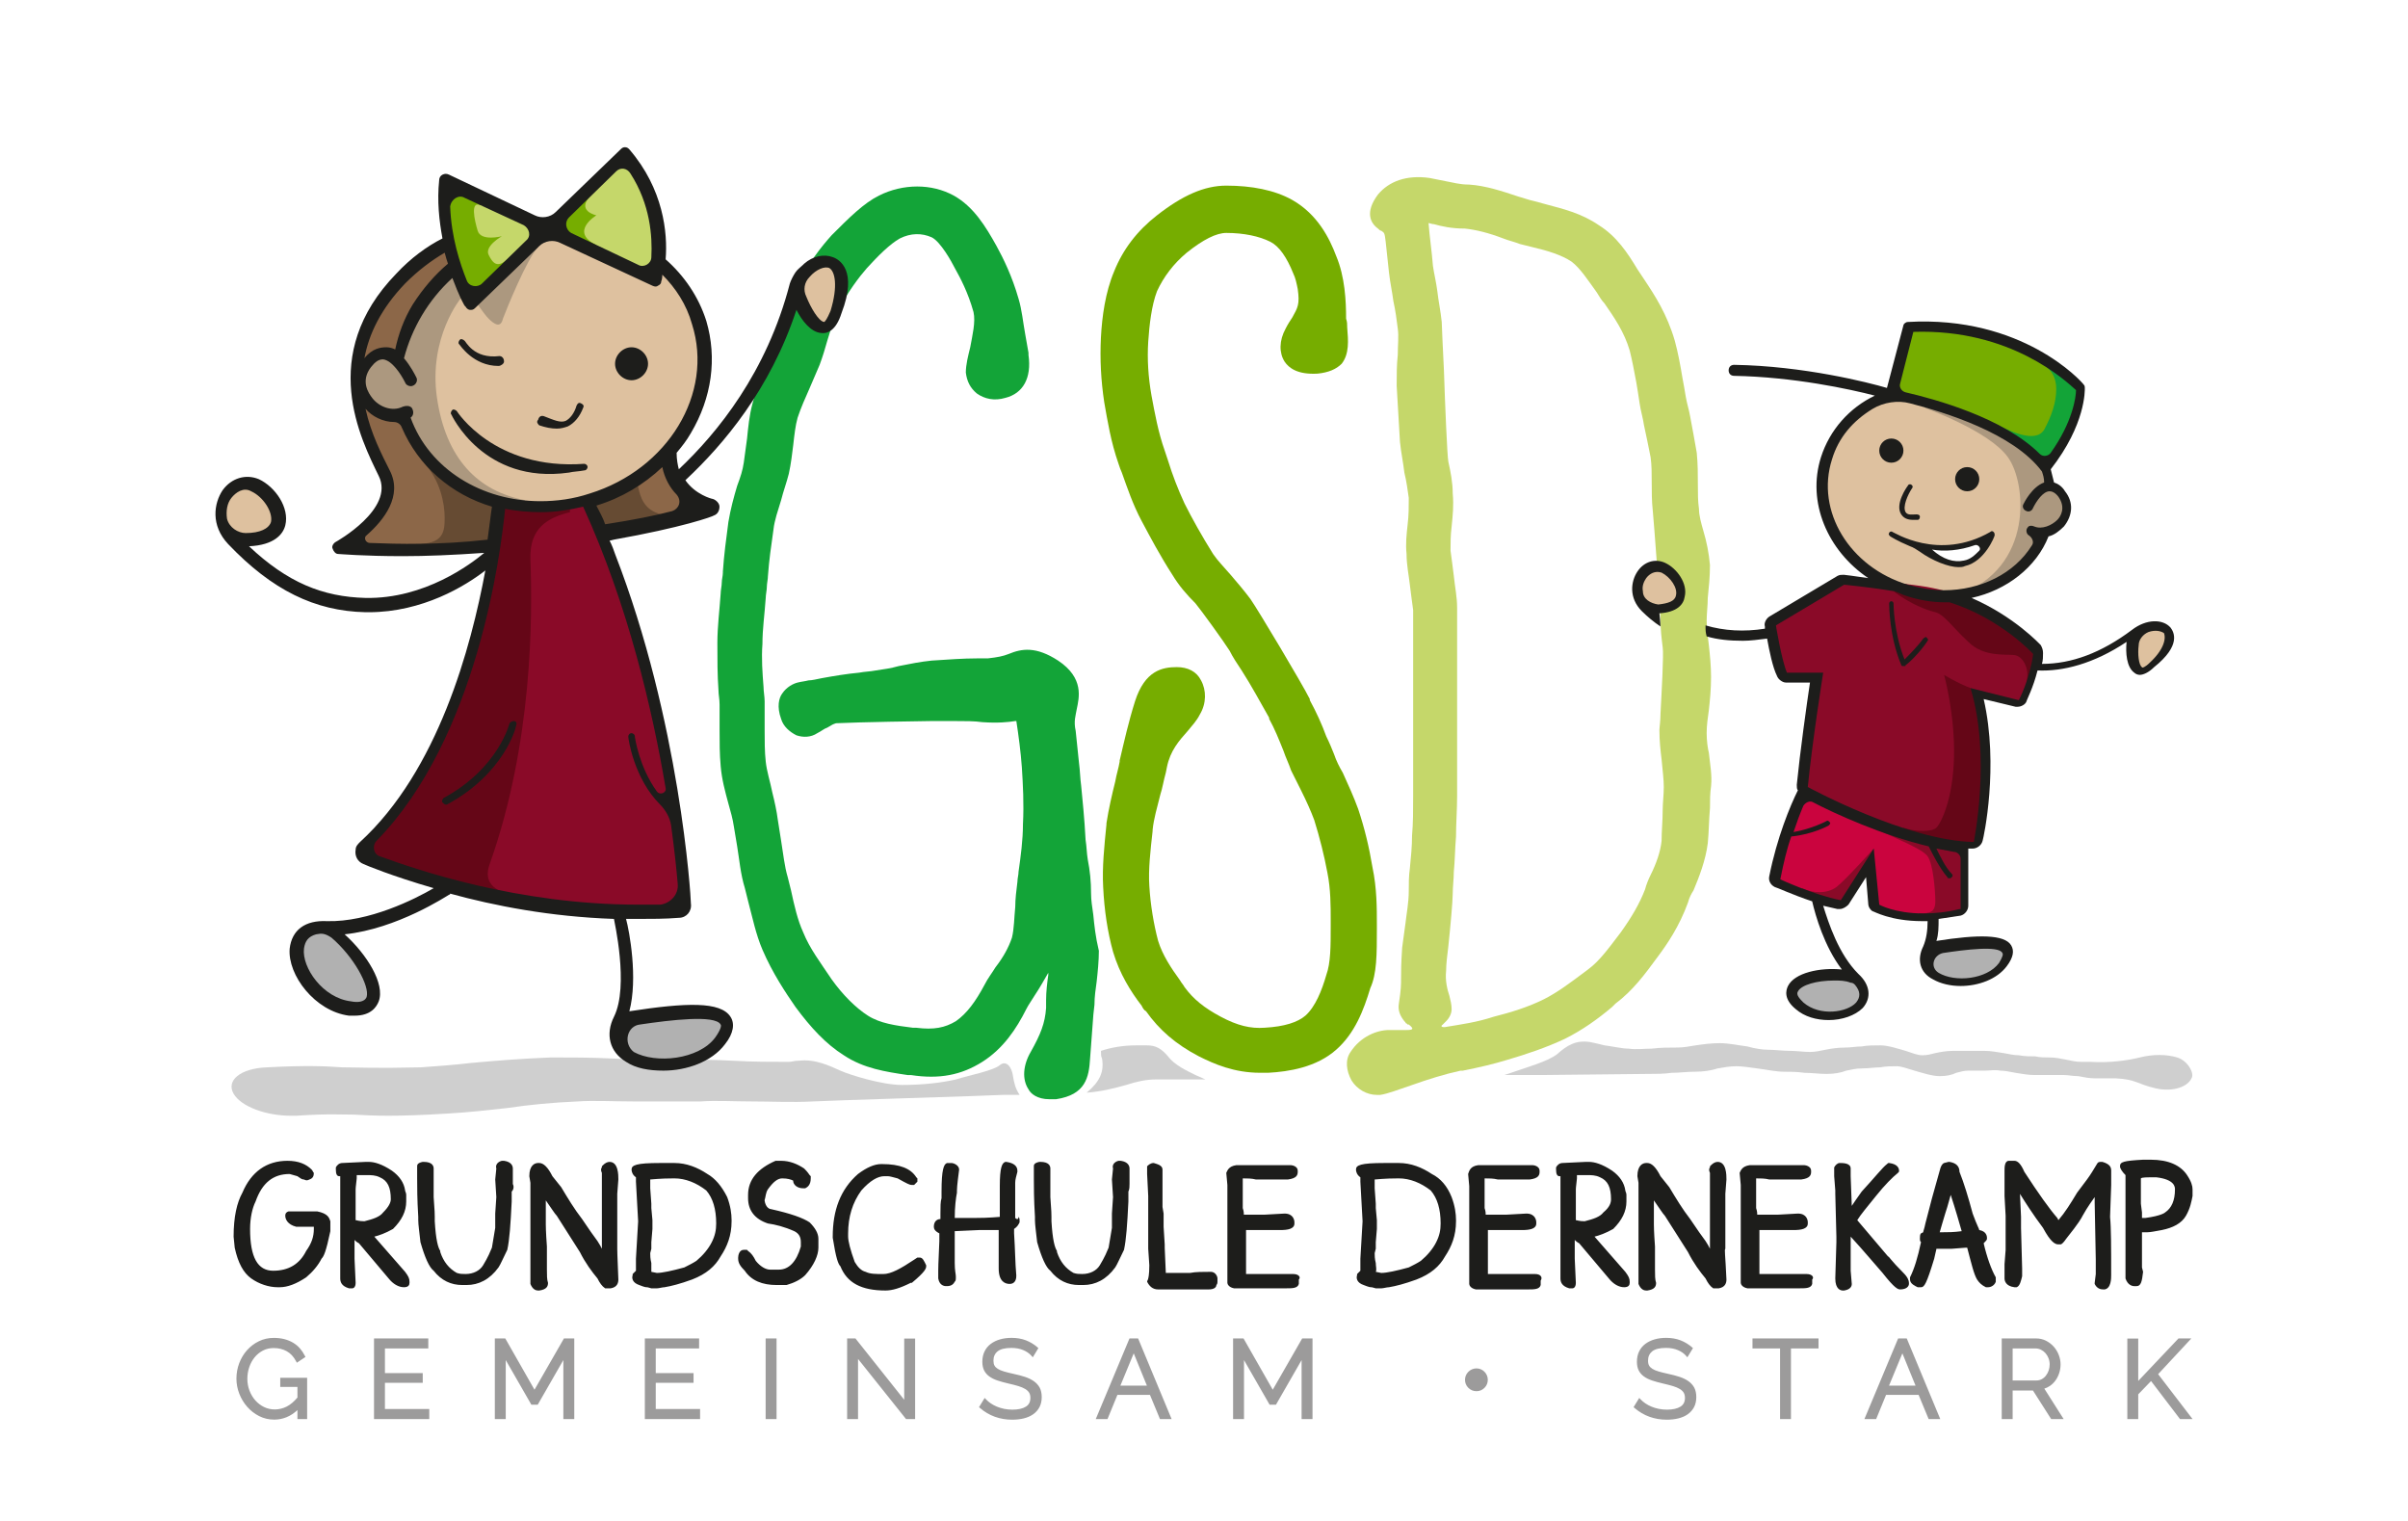 <?xml version="1.0" encoding="utf-8"?>
<!-- Generator: Adobe Illustrator 23.0.4, SVG Export Plug-In . SVG Version: 6.00 Build 0)  -->
<svg version="1.1" id="Ebene_1" xmlns="http://www.w3.org/2000/svg" xmlns:xlink="http://www.w3.org/1999/xlink" x="0px" y="0px"
	 viewBox="0 0 190 120" style="enable-background:new 0 0 190 120;" xml:space="preserve">
<style type="text/css">
	.st0{fill:#FFFFFF;}
	.st1{fill:#CFCFCF;}
	.st2{fill:#13A438;}
	.st3{fill:#76AD00;}
	.st4{fill:#C5D76A;}
	.st5{fill:#B1B1B1;}
	.st6{fill:#8C6748;}
	.st7{fill:#664B33;}
	.st8{fill:#DEC19F;}
	.st9{fill:#AC987F;}
	.st10{fill:#8A0A28;}
	.st11{fill:#650617;}
	.st12{fill:#CA043E;}
	.st13{fill:#1D1D1B;}
	.st14{fill:#9C9B9B;}
</style>
<rect y="0" class="st0" width="190" height="120"/>
<path class="st1" d="M79.93,84.906c-0.087-0.694-0.52-1.301-1.041-0.867c-0.52,0.434-2.342,0.781-3.47,1.128
	c-1.128,0.26-2.602,0.434-4.25,0.434c-1.561,0-4.077-0.781-4.857-1.128c-0.781-0.347-1.995-0.954-3.296-0.781c0,0,0,0-0.087,0l0,0
	l0,0c-0.26,0-0.434,0.087-0.694,0.087c-1.388,0-2.862,0-4.337-0.087s-3.123-0.087-4.597-0.087c-1.648,0-3.296,0-4.944-0.087
	s-3.296-0.087-4.857-0.087c-2.342,0.087-4.424,0.26-6.332,0.434c-1.475,0.173-2.776,0.26-3.99,0.347c-3.643,0.087-4.944,0-6.158,0
	c-1.301-0.087-2.689-0.173-5.985,0c-2.082,0.087-3.209,1.041-2.602,2.082s2.602,1.735,4.51,1.735c0.173,0,0.26,0,0.434,0
	c2.602-0.173,3.47-0.087,4.597-0.087c1.475,0.087,3.209,0.173,7.373-0.087c1.561-0.087,3.123-0.26,4.684-0.434
	c1.735-0.26,3.556-0.434,5.551-0.52c1.301-0.087,2.776,0,4.337,0c1.735,0,3.556,0,5.378,0c1.214-0.087,2.602,0,3.99,0
	c1.561,0,3.209,0.087,4.857,0c1.561-0.087,13.531-0.434,15.092-0.52c0.434,0,0.867,0,1.214,0
	C80.103,85.86,80.017,85.426,79.93,84.906z"/>
<path class="st1" d="M94.328,84.819c-0.694-0.347-1.648-0.781-2.168-1.475c-0.52-0.607-0.954-0.867-1.648-0.867
	c-0.26,0-0.52,0-0.867,0c-1.041,0-1.995,0.173-2.776,0.434c0,0.26,0,0.434,0.087,0.607c0.173,1.041-0.173,1.822-1.214,2.689
	c1.214-0.087,2.168-0.347,3.123-0.607c0.781-0.26,1.561-0.434,2.342-0.434c0.867,0,1.735,0,2.689,0c0.434,0,0.781,0,1.214,0
	C94.762,84.993,94.502,84.906,94.328,84.819z"/>
<path class="st1" d="M171.786,83.431c-0.867-0.26-1.908-0.26-2.949,0s-2.429,0.434-3.903,0.347l0,0c-0.26,0-0.52,0-0.781,0
	c-0.347,0-0.694-0.087-1.128-0.173c-0.434-0.087-0.867-0.173-1.301-0.173c-0.347,0-0.781,0-1.128-0.087
	c-0.434,0-0.867,0-1.301-0.087c-0.347,0-0.781-0.087-1.214-0.173c-0.52-0.087-1.041-0.173-1.475-0.173s-0.867,0-1.301,0
	c-0.434,0-0.781,0-1.214,0c-0.52,0-0.954,0.087-1.388,0.173c-0.347,0.087-0.607,0.173-1.041,0.173l0,0
	c-0.347,0-0.781-0.173-1.301-0.347c-0.607-0.173-1.388-0.434-1.995-0.434c-0.52,0-1.041,0-1.475,0.087
	c-0.434,0-0.867,0.087-1.301,0.087c-0.607,0-1.128,0.087-1.561,0.173s-0.781,0.173-1.214,0.173c-0.52,0-1.041-0.087-1.561-0.087
	c-0.607,0-1.214-0.087-1.735-0.087c-0.434,0-1.041-0.087-1.648-0.26c-0.694-0.087-1.475-0.26-2.168-0.26s-1.301,0.087-1.908,0.173
	c-0.52,0.087-0.954,0.173-1.475,0.173c-0.694,0-1.301,0-1.995,0.087c-0.607,0-1.214,0.087-1.822,0c-0.52,0-1.214-0.173-1.908-0.26
	c-0.347-0.087-0.694-0.173-1.128-0.26c-1.128-0.173-1.822,0.26-2.602,0.954c-0.781,0.607-2.429,1.041-4.163,1.648
	c0.954,0,1.995,0,2.949,0c0.867,0,7.459-0.087,8.327-0.087c0.694,0,1.301,0,1.908-0.087c0.607,0,1.214-0.087,1.822-0.087
	c0.694,0,1.301-0.087,1.822-0.26c0.52-0.087,0.954-0.173,1.475-0.173c0.434,0,1.041,0.087,1.648,0.173
	c0.694,0.087,1.475,0.26,2.082,0.26c0.52,0,1.041,0,1.648,0.087c0.607,0,1.128,0.087,1.735,0.087s1.128-0.087,1.561-0.26
	c0.434-0.087,0.781-0.173,1.214-0.173c0.52,0,1.041-0.087,1.475-0.087c0.434-0.087,0.867-0.087,1.301-0.087
	c0.347,0,0.781,0.173,1.388,0.347c0.607,0.173,1.388,0.434,1.995,0.434c0.52,0,0.954-0.087,1.301-0.26
	c0.347-0.087,0.607-0.173,0.954-0.173c0.434,0,0.867,0,1.301,0c0.434,0,0.781-0.087,1.214,0c0.347,0,0.781,0.087,1.214,0.173
	c0.52,0.087,1.041,0.173,1.475,0.173s0.867,0,1.214,0s0.781,0,1.128,0s0.694,0.087,1.128,0.087c0.434,0.087,0.867,0.173,1.301,0.173
	c0.347,0,0.781,0,1.128,0c0.173,0,0.26,0,0.434,0c0,0,0,0,0.087,0c1.648,0.087,1.648,0.434,3.123,0.781s2.602-0.173,2.862-0.781
	C173.173,84.733,172.653,83.692,171.786,83.431z"/>
<path class="st2" d="M86.262,72.155c-0.087-0.607-0.173-1.128-0.173-1.648c0-0.954-0.087-1.822-0.26-2.689
	c-0.087-0.52-0.087-1.041-0.173-1.561c-0.087-1.735-0.26-3.296-0.347-4.25c-0.087-0.607-0.087-1.214-0.173-1.822
	c-0.087-0.867-0.173-1.735-0.26-2.515c-0.173-0.781,0-1.214,0.087-1.735c0.173-0.867,0.607-2.429-1.475-3.816
	c-1.735-1.128-2.862-0.954-3.903-0.52c-0.434,0.173-0.867,0.26-1.648,0.347c-0.26,0-0.52,0-0.867,0l0,0
	c-1.041,0-2.255,0.087-3.556,0.173c-0.867,0.087-1.735,0.26-2.602,0.434c-0.607,0.173-1.214,0.26-1.822,0.347
	c-0.434,0.087-0.867,0.087-1.301,0.173c-0.954,0.087-1.995,0.26-2.949,0.434c-0.434,0.087-0.781,0.173-1.041,0.173
	c-0.347,0.087-0.52,0.087-0.867,0.173s-0.867,0.347-1.214,0.867c-0.26,0.347-0.434,1.041-0.087,1.995
	c0.173,0.607,0.694,1.041,1.214,1.301c0.52,0.173,1.128,0.173,1.648-0.173c0.347-0.173,0.52-0.347,0.781-0.434
	c0.434-0.26,0.434-0.26,0.694-0.347c1.735-0.087,7.026-0.173,7.546-0.173c0.607,0,1.214,0,1.735,0c0.867,0,1.648,0,2.255,0.087
	c1.214,0.087,2.082,0,2.602-0.087h0.087c0.173,1.128,0.347,2.429,0.434,3.643c0.087,1.388,0.173,2.862,0.087,4.51
	c0,1.214-0.173,2.515-0.347,3.73c0,0.26-0.087,0.52-0.087,0.781c-0.087,0.694-0.173,1.388-0.173,1.995
	c-0.087,0.867-0.087,1.735-0.26,2.429c-0.26,0.781-0.694,1.561-1.301,2.342c-0.26,0.434-0.607,0.867-0.867,1.388
	c-0.694,1.301-1.388,2.255-2.255,2.862c-0.867,0.52-1.735,0.694-3.123,0.52h-0.26c-1.388-0.173-2.602-0.347-3.556-0.954
	s-1.995-1.648-2.862-2.862c-0.867-1.301-1.735-2.429-2.255-3.73c-0.434-0.954-0.694-2.082-0.954-3.296
	c-0.087-0.347-0.173-0.694-0.26-1.041c-0.26-0.867-0.347-1.822-0.52-2.862c-0.087-0.52-0.173-1.128-0.26-1.648
	c-0.087-0.694-0.26-1.475-0.434-2.168c-0.173-0.867-0.434-1.648-0.52-2.429c-0.087-0.781-0.087-1.648-0.087-2.515
	c0-0.694,0-1.475,0-2.255c0-0.347-0.087-0.781-0.087-1.128c-0.087-1.128-0.173-2.255-0.087-3.383c0-1.214,0.173-2.342,0.26-3.643
	c0-0.26,0.087-0.607,0.087-0.867s0.087-0.607,0.087-0.867c0.087-1.214,0.26-2.429,0.434-3.643c0.087-0.781,0.347-1.475,0.607-2.342
	c0.173-0.694,0.434-1.388,0.607-2.082c0.173-0.781,0.26-1.561,0.347-2.255c0.087-0.781,0.173-1.561,0.347-2.168
	c0.26-0.781,0.607-1.561,0.954-2.342c0.26-0.607,0.52-1.214,0.781-1.822c0.26-0.694,0.434-1.301,0.607-1.908
	c0.26-0.867,0.52-1.648,0.781-2.255c0.867-1.648,1.735-2.776,2.342-3.47c0.867-0.954,1.822-1.908,2.602-2.342
	c0.867-0.434,1.735-0.434,2.515-0.087c0.694,0.347,1.561,1.908,1.822,2.429c0.434,0.781,1.041,1.908,1.475,3.47
	c0.173,0.781-0.087,1.822-0.26,2.776c-0.173,0.694-0.347,1.388-0.347,1.995c0.087,0.694,0.347,1.214,0.867,1.648
	c0.607,0.434,1.388,0.607,2.255,0.347c1.388-0.347,2.082-1.561,1.822-3.383c0-0.087,0-0.173,0-0.173
	c-0.087-0.52-0.173-0.954-0.26-1.475l0,0c-0.173-0.954-0.26-1.908-0.52-2.776c-0.52-1.822-1.214-3.209-1.735-4.163
	c-0.867-1.561-1.822-3.123-3.383-3.99c-1.735-0.954-3.99-0.954-5.898,0c-1.214,0.607-2.342,1.735-3.73,3.123
	c-0.781,0.867-1.908,2.255-2.862,4.25c-0.434,0.954-0.781,1.908-1.041,2.862c-0.173,0.52-0.347,1.128-0.52,1.735
	c-0.173,0.52-0.434,1.041-0.694,1.561c-0.434,0.867-0.867,1.822-1.128,2.862c-0.26,0.954-0.347,1.908-0.434,2.776
	c-0.087,0.694-0.173,1.301-0.26,1.908c-0.087,0.607-0.26,1.128-0.52,1.822c-0.26,0.867-0.52,1.821-0.694,2.862
	c-0.173,1.301-0.347,2.602-0.434,3.903v0.087c0,0.26-0.087,0.52-0.087,0.781s-0.087,0.607-0.087,0.867
	c-0.087,1.301-0.26,2.602-0.26,3.903s0,2.515,0.087,3.73c0,0.347,0.087,0.694,0.087,1.128c0,0.607,0,1.301,0,1.995
	c0,0.954,0,1.908,0.087,2.862c0.087,1.041,0.347,1.995,0.607,2.949c0.173,0.607,0.347,1.214,0.434,1.822
	c0.087,0.52,0.173,1.041,0.26,1.561c0.173,1.041,0.26,2.168,0.607,3.296c0.087,0.347,0.173,0.694,0.26,1.041l0,0
	c0.347,1.301,0.607,2.602,1.128,3.816c0.781,1.822,1.822,3.383,2.602,4.51c1.214,1.648,2.429,2.949,3.816,3.816
	c1.561,1.041,3.296,1.301,5.031,1.561h0.26c2.255,0.347,3.99,0,5.638-1.041s2.689-2.602,3.47-4.163
	c0.173-0.347,0.434-0.694,0.694-1.128c0.347-0.52,0.694-1.128,1.041-1.735c0,0.087,0,0.173,0,0.173
	c-0.087,0.607-0.173,1.301-0.173,1.995v0.607c-0.087,1.214-0.434,2.082-1.214,3.47c-0.607,1.041-0.694,2.168-0.173,2.949
	c0.173,0.347,0.694,0.781,1.648,0.781c0.173,0,0.347,0,0.52,0c2.342-0.347,2.602-1.735,2.689-3.209
	c0.087-1.214,0.173-2.342,0.26-3.47l0.087-0.781c0-0.607,0.087-1.214,0.173-1.822c0.087-0.781,0.173-1.648,0.173-2.429
	C86.435,73.89,86.349,73.023,86.262,72.155z"/>
<path class="st3" d="M108.64,73.283v-0.347c0-1.301,0-2.862-0.347-4.51c-0.26-1.561-0.607-3.036-1.128-4.597
	c-0.347-0.954-0.781-1.908-1.214-2.862c-0.26-0.434-0.52-0.954-0.694-1.475c-0.173-0.434-0.347-0.867-0.607-1.388
	c-0.347-0.954-0.781-1.908-1.301-2.862v-0.087c-0.607-1.214-4.077-7.026-4.684-7.893c-0.52-0.694-1.041-1.301-1.561-1.908
	c-0.52-0.607-1.041-1.128-1.388-1.648c-0.867-1.388-1.648-2.776-2.255-3.99c-0.52-1.128-0.954-2.255-1.301-3.383l0,0
	c-0.087-0.26-0.173-0.52-0.26-0.781c-0.52-1.475-0.781-2.949-1.041-4.337c-0.26-1.475-0.347-2.862-0.26-4.25
	c0.087-1.301,0.26-2.862,0.694-3.99c0.52-1.128,1.301-2.168,2.342-3.036c1.301-1.041,2.342-1.561,3.123-1.561
	c1.388,0,2.602,0.26,3.47,0.694c0.694,0.347,1.301,1.214,1.821,2.515c0.173,0.347,0.26,0.781,0.347,1.214
	c0.173,1.214,0,1.475-0.434,2.255c-0.173,0.26-0.347,0.52-0.52,0.867c-0.52,0.954-0.52,1.908-0.087,2.602
	c0.347,0.52,1.041,1.041,2.602,0.954c0.867-0.087,1.475-0.347,1.908-0.781c0.607-0.781,0.52-1.822,0.434-2.862
	c0-0.26,0-0.434-0.087-0.694c0-1.388-0.087-3.296-0.781-4.944c-0.52-1.388-1.475-3.296-3.47-4.424
	c-1.388-0.781-3.209-1.128-5.204-1.128c-1.735,0-3.47,0.781-5.465,2.342c-1.561,1.214-2.689,2.689-3.383,4.424
	c-0.694,1.648-0.954,3.556-1.041,5.204c-0.087,1.735,0,3.383,0.26,5.118c0.26,1.475,0.52,3.123,1.128,4.857
	c0.087,0.26,0.173,0.52,0.26,0.694l0,0c0.434,1.214,0.867,2.515,1.561,3.816c0.694,1.301,1.475,2.776,2.429,4.25
	c0.52,0.867,1.128,1.561,1.822,2.255c0.434,0.52,2.255,3.036,2.689,3.73c0.26,0.52,0.607,1.041,0.954,1.561
	c0.781,1.214,1.475,2.515,2.168,3.73v0.087c0.434,0.781,0.781,1.648,1.128,2.515c0.173,0.52,0.434,1.041,0.607,1.561
	c0.26,0.52,0.52,1.041,0.781,1.561l0,0c0.434,0.867,0.781,1.648,1.041,2.342c0.434,1.388,0.781,2.776,1.041,4.163
	c0.26,1.301,0.26,2.602,0.26,3.816v0.347c0,1.648,0,2.949-0.347,3.903c-0.347,1.214-0.867,2.515-1.648,3.209
	c-0.607,0.52-1.648,0.867-3.209,0.954c-1.128,0.087-2.168-0.173-3.47-0.867s-2.168-1.388-2.862-2.342
	c-0.087-0.173-0.26-0.347-0.347-0.52c-0.694-0.954-1.388-1.995-1.735-3.123c-0.347-1.301-0.607-2.862-0.694-4.337
	c-0.087-1.301,0.087-2.776,0.26-4.337v-0.087c0.087-0.867,0.347-1.735,0.607-2.776c0.173-0.52,0.26-1.128,0.434-1.735l0.087-0.434
	c0.26-1.301,0.954-2.082,1.648-2.862c0.347-0.434,0.694-0.781,0.954-1.301c0.52-0.867,0.52-1.908,0.087-2.689
	c-0.347-0.694-1.041-1.041-1.908-1.041c-1.128,0-2.515,0.26-3.296,2.689c-0.52,1.648-0.867,3.209-1.214,4.684v0.087
	c-0.087,0.52-0.26,1.041-0.347,1.561c-0.26,1.041-0.52,2.168-0.694,3.296v0.087c-0.173,1.735-0.347,3.383-0.26,4.944
	c0.087,1.821,0.347,3.556,0.781,5.118c0.52,1.735,1.388,3.123,2.255,4.25c0.087,0.173,0.173,0.347,0.347,0.434
	c1.041,1.475,2.342,2.602,4.163,3.556c1.214,0.607,2.776,1.301,4.857,1.301c0.173,0,0.347,0,0.607,0
	c1.648-0.087,3.816-0.434,5.378-1.822c1.475-1.301,2.168-3.123,2.689-4.857C108.64,76.839,108.64,75.278,108.64,73.283z"/>
<path class="st4" d="M134.662,57.844c0-0.607,0.087-1.214,0.173-1.822c0.087-0.781,0.173-1.648,0.173-2.602
	c0-0.867-0.087-1.735-0.173-2.515c-0.087-0.694-0.173-1.301-0.173-1.908c0-0.607,0.087-1.214,0.087-1.821
	c0.087-0.867,0.173-1.648,0.173-2.602c-0.087-0.954-0.26-1.821-0.52-2.689c-0.173-0.607-0.347-1.214-0.347-1.735
	c-0.087-0.607-0.087-1.214-0.087-1.908c0-0.781,0-1.648-0.087-2.515c-0.173-1.041-0.347-1.908-0.52-2.862
	c-0.087-0.52-0.26-1.041-0.347-1.561s-0.173-1.041-0.26-1.475c-0.173-1.041-0.347-1.995-0.607-2.949
	c-0.607-2.082-1.561-3.556-2.429-4.857c-0.173-0.26-0.347-0.52-0.52-0.781c-0.781-1.301-1.648-2.602-3.036-3.47
	c-1.388-0.954-2.862-1.301-4.163-1.648c-0.347-0.087-0.607-0.173-0.954-0.26c-0.434-0.087-0.867-0.26-1.214-0.347
	c-1.301-0.434-2.602-0.867-3.903-0.954c-0.781,0-1.301-0.173-1.821-0.26c-0.434-0.087-0.867-0.173-1.301-0.26l0,0
	c-1.821-0.26-3.209,0.26-4.077,1.301c-1.041,1.388-0.607,2.255,0,2.689c0.087,0.087,0.173,0.173,0.26,0.173
	c0.26,0.173,0.26,0.173,0.347,0.867c0.087,0.781,0.173,1.648,0.26,2.429c0.087,0.781,0.26,1.561,0.347,2.255
	c0.173,0.781,0.26,1.475,0.347,2.168c0.087,0.607,0,1.301,0,2.082c-0.087,0.781-0.087,1.561-0.087,2.429
	c0.087,1.475,0.173,2.862,0.26,4.424c0.087,0.867,0.26,1.648,0.347,2.429c0.173,0.694,0.26,1.388,0.347,1.995
	c0,0.694,0,1.388-0.087,2.082c-0.087,0.781-0.173,1.561-0.087,2.342c0,0.867,0.173,1.648,0.26,2.429
	c0.087,0.694,0.173,1.388,0.26,1.995c0,0.954,0,1.995,0,2.949l0,0c0,0.52,0,1.041,0,1.561c0,1.128,0,2.168,0,3.209l0,0
	c0,0.434,0,0.781,0,1.214c0,0.607,0,1.128,0,1.735l0,0c0,0.954,0,1.822,0,2.689c0,0.434,0,0.781,0,1.214v0.087
	c0,1.128,0,2.168-0.087,3.123c0,0.867-0.087,1.735-0.173,2.602c-0.087,0.607-0.087,1.214-0.087,1.822
	c0,0.867-0.173,1.735-0.26,2.515c-0.087,0.694-0.173,1.301-0.26,1.908c-0.087,1.301-0.087,1.908-0.087,2.429
	c0,0.52,0,0.867-0.173,1.995c-0.087,0.52,0.087,0.954,0.434,1.388l0.087,0.087c0,0,0,0.087,0.087,0.087l0.087,0.087c0,0,0,0,0.087,0
	c0.434,0.347,0.347,0.434-0.173,0.434c-0.347,0-0.694,0-1.214,0c0,0-0.087,0-0.173,0c-0.954,0-2.255,0.52-3.036,1.735
	c-0.434,0.607-0.347,1.475,0.087,2.255c0.434,0.694,1.214,1.128,1.995,1.128c0.087,0,0.173,0,0.26,0
	c0.607-0.087,1.475-0.434,2.515-0.781c1.214-0.434,2.602-0.867,3.816-1.128h0.173c1.301-0.26,2.429-0.52,3.556-0.867
	c1.475-0.434,3.036-0.954,4.51-1.648c1.388-0.694,2.602-1.561,3.73-2.515l0.26-0.26c1.388-1.041,2.342-2.342,3.296-3.643
	c0.781-1.041,1.735-2.429,2.429-4.337c0.087-0.347,0.26-0.694,0.434-0.954c0.434-1.041,0.954-2.342,1.128-3.73
	c0.087-0.867,0.087-1.822,0.173-2.776c0-0.607,0-1.128,0.087-1.735c0.087-0.867-0.087-1.735-0.173-2.602
	C134.748,59.058,134.662,58.451,134.662,57.844z M131.279,62.094c0,0.607-0.087,1.301-0.087,1.822c0,0.867-0.087,1.648-0.087,2.429
	c-0.087,0.867-0.434,1.822-0.867,2.689c-0.173,0.347-0.347,0.781-0.434,1.128c-0.434,1.128-1.041,2.168-1.908,3.383
	c-0.867,1.128-1.648,2.255-2.602,2.949l-0.347,0.26c-1.041,0.781-2.082,1.561-3.123,2.082c-1.214,0.607-2.602,1.041-3.99,1.388
	c-1.301,0.434-2.602,0.607-3.643,0.781c-0.347,0.087-0.607,0-0.347-0.173l0,0c0.087-0.087,0.173-0.173,0.26-0.26
	c0.26-0.26,0.434-0.607,0.434-0.954s-0.087-0.694-0.173-1.041c-0.173-0.52-0.347-1.214-0.26-1.995c0-0.52,0.087-1.214,0.173-1.908
	c0.173-1.648,0.347-3.556,0.347-4.163c0-0.52,0.087-1.214,0.087-1.735c0.087-0.867,0.087-1.735,0.173-2.776
	c0-1.041,0.087-2.082,0.087-3.209v-0.087c0-0.347,0-0.781,0-1.214c0-0.954,0-1.822,0-2.776c0-0.52,0-1.128,0-1.735
	c0-0.347,0-0.694,0-1.041v-0.173c0-1.041,0-2.168,0-3.296c0-0.52,0-1.041,0-1.475c0-0.954,0-1.995,0-3.036
	c0-0.867-0.173-1.648-0.26-2.515c-0.087-0.694-0.173-1.388-0.26-1.995c0-0.607,0-1.214,0.087-1.908
	c0.087-0.867,0.173-1.648,0.087-2.602c0-0.867-0.173-1.735-0.347-2.515c-0.087-0.434-0.26-4.51-0.347-7.199
	c-0.087-1.908-0.173-3.47-0.173-3.816c-0.087-0.867-0.26-1.648-0.347-2.429c-0.087-0.694-0.26-1.388-0.347-1.995
	c-0.087-1.128-0.26-2.255-0.347-3.383c0.087,0,0.26,0.087,0.434,0.087c0.607,0.173,1.388,0.347,2.429,0.347
	c0.867,0.087,1.908,0.347,3.036,0.781c0.434,0.173,0.867,0.26,1.301,0.434c0.347,0.087,0.694,0.173,1.041,0.26
	c1.128,0.26,2.255,0.607,3.036,1.128c0.694,0.52,1.301,1.475,1.995,2.429c0.173,0.26,0.347,0.607,0.607,0.867
	c0.781,1.128,1.561,2.255,1.995,3.73c0.173,0.694,0.347,1.561,0.52,2.515c0.087,0.52,0.173,1.041,0.26,1.648
	c0.087,0.607,0.26,1.128,0.347,1.735c0.173,0.781,0.347,1.648,0.52,2.515c0.087,0.607,0.087,1.301,0.087,1.995s0,1.475,0.087,2.255
	c0.087,0.867,0.607,7.806,0.607,8.587s0.087,1.475,0.173,2.168c0.087,0.52-0.087,3.556-0.173,5.204c0,0.607-0.087,1.128-0.087,1.301
	c0,0.867,0.087,1.648,0.173,2.342C131.192,60.88,131.279,61.487,131.279,62.094z"/>
<path class="st5" d="M26.239,73.89c-0.52-0.434-0.867-0.434-1.475-0.347c-0.694,0.173-1.128,0.607-1.128,1.301
	c-0.087,1.561,1.561,4.163,3.99,4.424c0.173,0,0.26,0,0.347,0c0.781,0,1.041-0.26,1.128-0.607
	C29.535,77.707,28.06,75.278,26.239,73.89z"/>
<path class="st5" d="M50.439,80.569c-0.607,0.087-1.041,0.52-1.214,1.128c-0.087,0.607,0.087,1.128,0.607,1.475l0,0
	c0.694,0.434,1.561,0.607,2.515,0.607c0.347,0,0.694,0,0.954-0.087c1.388-0.173,2.602-0.781,3.209-1.735
	c0.434-0.607,0.607-1.041,0.434-1.301C56.858,80.135,55.817,79.702,50.439,80.569z"/>
<path class="st5" d="M146.111,77.273c-0.434-0.087-0.867-0.173-1.388-0.173c-1.301,0-2.689,0.347-3.123,1.041
	c-0.087,0.26-0.173,0.607,0.52,1.214c0.607,0.52,1.388,0.781,2.168,0.781c0.954,0,1.908-0.347,2.342-0.867
	c0.26-0.26,0.607-0.867-0.087-1.648C146.458,77.447,146.285,77.273,146.111,77.273z"/>
<path class="st5" d="M158.255,75.105c-0.26-0.347-0.954-0.694-5.031-0.087c-0.434,0.087-0.867,0.434-0.954,0.867
	c-0.087,0.434,0.087,0.867,0.52,1.128l0,0c0.52,0.347,1.214,0.52,1.908,0.52c1.301,0,2.602-0.52,3.209-1.388
	C158.255,75.625,158.341,75.278,158.255,75.105z"/>
<path class="st4" d="M35.173,14.301c-0.52,5.291,2.082,9.628,2.082,9.628l12.057-11.796c3.903,4.424,2.429,9.975,2.429,9.975
	L35.173,14.301z"/>
<path class="st3" d="M46.622,15.429c-1.214,1.214,0.434,1.561,0.434,1.561s-2.168,1.301,0,2.342l-0.26,0.347l-3.643-1.648
	l3.296-3.123L46.622,15.429z"/>
<path class="st3" d="M37.949,16.209c-0.867-0.434-0.52,1.128-0.26,1.995c0.26,0.867,1.908,0.434,1.908,0.434
	s-1.388,0.781-1.041,1.475s0.694,1.041,1.475,0.347l0.347,0.347l-3.123,3.123c0,0-2.602-4.077-1.995-9.454l2.862,1.301
	L37.949,16.209z"/>
<path class="st6" d="M52.781,35.899c-1.561,1.735-3.643,3.036-5.985,3.816c-0.087,0-0.26,0.087-0.347,0.087l1.041,2.255
	c0,0,5.291-0.781,8.414-1.995C54.602,39.368,52.868,39.021,52.781,35.899z"/>
<path class="st7" d="M50.352,38.414c0.173,0.781,0.434,1.821,1.822,2.168l0.173,0.52c0,0-2.429,0.52-4.857,1.041l-1.128-2.515
	c0,0,1.995-0.434,3.903-1.735L50.352,38.414z"/>
<path class="st6" d="M31.964,32.95c0-0.087,0-0.173-0.087-0.26c-0.867,0.26-2.949-0.173-3.383-1.995
	c-0.347-1.648,0.781-2.862,1.735-2.862c0.607,0,1.041,0.26,1.388,0.607c0.173-1.301,0.694-2.689,1.475-3.903
	c0.781-1.301,1.822-2.429,2.949-3.296l-0.607-1.908c-7.98,3.99-8.24,11.71-6.419,15.266c1.822,3.556,3.036,4.857-2.168,8.587
	c0,0,6.419,0.694,12.23,0c0,0,0.26-1.388,0.434-3.209C35.867,38.935,33.005,36.419,31.964,32.95z"/>
<path class="st7" d="M33.438,36.506c1.301,1.388,1.648,3.209,1.648,4.337c0,1.128-0.087,2.082-2.255,2.082v0.52
	c0,0,3.643-0.087,6.245-0.434c0,0,0.347-1.561,0.434-3.383c0,0-3.123-0.607-5.638-3.47L33.438,36.506z"/>
<path class="st8" d="M19.56,42.404c-0.954,0-2.255-0.607-2.255-1.995s1.041-2.342,2.255-2.342s2.429,1.128,2.429,2.515
	C21.902,41.971,20.774,42.404,19.56,42.404z"/>
<path class="st8" d="M55.21,25.664c-0.607-1.908-1.735-3.556-3.296-4.771c-0.087,0.694-0.173,1.128-0.173,1.128l-7.98-3.73
	c-0.347,0-0.607,0-0.954,0.087l-5.638,5.465c0,0-0.607-1.041-1.214-2.689c-1.214,0.954-2.168,2.082-2.949,3.296
	s-1.214,2.602-1.475,3.903c-0.347-0.347-0.867-0.607-1.388-0.607c-0.954,0-2.082,1.214-1.735,2.862
	c0.434,1.822,2.515,2.255,3.383,1.995c0,0.087,0,0.173,0.087,0.26c1.388,4.424,5.725,7.373,10.842,7.373
	c1.388,0,2.689-0.173,4.077-0.607c3.123-0.954,5.725-2.949,7.286-5.551C55.73,31.475,56.077,28.439,55.21,25.664z"/>
<path class="st9" d="M36.387,23.495c0,0-2.602,3.123-1.908,7.893s3.209,7.373,6.939,8.067l-0.173,0.434c0,0-6.419-0.087-9.281-6.939
	c0,0-3.209,0.173-3.209-2.776c0-2.429,2.168-2.602,2.862-1.908c0,0,0.867-5.204,4.424-7.113L36.387,23.495z"/>
<path class="st9" d="M42.459,19.505c-0.867,0.867-2.515,4.944-2.776,5.638c-0.173,0.781-0.694,0.434-1.128,0
	s-1.214-1.648-1.214-1.648s3.73-3.383,4.684-4.25L42.459,19.505z"/>
<path class="st10" d="M42.806,40.062c-1.128,0-2.255-0.173-3.296-0.434c-0.087,1.648-1.648,18.735-10.756,27.236
	c-0.087,0.087-0.173,0.26-0.173,0.434c0,0.173,0.173,0.347,0.26,0.434c0.087,0,9.801,4.25,21.598,4.25l0,0
	c1.128,0,2.168,0,3.296-0.087c0.26,0,0.52-0.26,0.52-0.52c0-0.173-1.041-17.521-7.806-31.746
	C45.148,39.889,44.02,40.062,42.806,40.062z"/>
<path class="st11" d="M44.974,40.409c-1.735,0.434-3.209,1.214-3.123,3.73c0.173,4.597,0.173,14.485-3.209,24.026
	c-0.694,1.908,1.128,2.342,2.168,2.515l-0.087,0.347c0,0-7.893-1.041-12.143-3.73c0,0,9.888-10.062,10.929-27.409
	c0,0,3.296,0.607,5.465,0L44.974,40.409z"/>
<path class="st8" d="M161.724,38.414c-0.087-0.52-0.173-0.954-0.347-1.475l0,0c-3.123-4.163-12.143-5.811-12.143-5.811l0,0
	c-2.429,0.781-4.337,2.602-5.118,5.031c-0.607,2.082-0.347,4.337,0.867,6.245c1.214,1.995,3.123,3.47,5.378,4.163
	c0.954,0.347,1.995,0.434,3.036,0.434c3.643,0,6.766-1.995,7.893-5.031c1.214-0.26,2.342-1.648,1.301-3.036
	C162.331,38.588,162.071,38.414,161.724,38.414z"/>
<path class="st9" d="M151.836,32.169c0,0,5.118,1.822,6.592,3.903c1.475,1.995,2.082,8.761-3.903,10.842c0,0,4.771-0.26,6.852-4.857
	c0,0,1.735-0.347,1.648-1.995s-1.214-1.821-1.214-1.821l-0.26-1.648c0,0-3.47-3.296-9.628-4.857v0.434h-0.087V32.169z"/>
<path class="st12" d="M142.468,62.441C142.381,62.441,142.381,62.354,142.468,62.441c-0.607,1.128-1.735,3.643-2.342,6.852
	c0,0.173,0.087,0.347,0.26,0.434c0.087,0.087,2.689,1.214,4.857,1.735h0.087c0.173,0,0.26-0.087,0.347-0.173l1.995-3.123l0.26,3.209
	c0,0.087,0.087,0.26,0.173,0.347c0.087,0,1.301,0.781,3.643,0.781l0,0c0.954,0,1.908-0.087,2.949-0.347
	c0.173,0,0.347-0.173,0.347-0.434v-4.944C149.667,66.344,142.728,62.614,142.468,62.441z"/>
<path class="st10" d="M147.846,66.951c0,0-2.255,2.515-2.949,3.036c-0.694,0.52-1.822,0.52-2.689,0.087l-0.087,0.26
	c0,0,1.475,0.694,3.296,1.041l2.255-3.816L147.846,66.951z"/>
<path class="st10" d="M148.019,65.39c1.561,0.781,3.643,1.561,4.077,2.168c0.434,0.607,0.607,2.689,0.607,3.556
	s-0.434,0.954-1.301,0.954v0.347c0,0,1.822,0.173,3.47-0.434v-5.118c0,0-3.296-0.347-6.679-1.735L148.019,65.39z"/>
<path class="st10" d="M155.739,66.778c-5.378-0.087-12.924-4.25-13.271-4.424c-0.173-0.087-0.26-0.26-0.173-0.434
	c0.26-2.949,0.954-7.199,1.128-8.587h-2.429c-0.173,0-0.347-0.087-0.347-0.26c-0.434-1.128-0.867-3.73-0.867-3.816
	c0-0.173,0.087-0.347,0.173-0.434l5.378-3.209c0.087,0,0.173-0.087,0.173-0.087s0,0,0.087,0c0,0,3.296,0.347,5.898,0.694
	c5.638,0.781,9.108,4.51,9.194,4.684c0.087,0.087,0.087,0.173,0.087,0.26c-0.173,2.168-1.041,3.903-1.041,3.99
	c-0.087,0.173-0.173,0.26-0.347,0.26h-0.087l-3.123-0.781c1.388,5.291,0.087,11.363,0,11.623
	C156.086,66.691,155.913,66.778,155.739,66.778L155.739,66.778z"/>
<path class="st11" d="M155.479,54.287c-1.128-0.434-2.082-1.041-2.082-1.041s0.867,3.123,0.781,6.505
	c-0.087,3.383-1.041,5.204-1.388,5.551s-1.648,0.347-2.602,0l-0.087,0.26c0,0,2.689,1.301,5.638,1.214c0,0,1.735-4.944,0.347-11.97
	L155.479,54.287z"/>
<path class="st11" d="M149.407,46.654c1.388,1.041,2.602,1.475,3.296,1.648s1.301,1.128,2.602,2.342
	c1.214,1.214,2.949,0.954,3.643,1.041s1.214,1.128,0.954,2.082l0.347,0.087c0,0,0.347-0.954,0.52-2.342c0,0-2.515-2.949-6.245-4.424
	L149.407,46.654z"/>
<path class="st3" d="M161.377,36.94c2.862-3.556,2.776-6.332,2.776-6.332s-4.597-5.291-13.531-4.857l-1.388,5.291
	C149.234,31.128,158.341,32.776,161.377,36.94z"/>
<path class="st2" d="M157.127,33.297c1.388,0.694,3.47,1.735,4.163,0.607c0.607-1.128,0.954-2.168,0.954-3.209
	s-0.52-1.735-1.301-2.082l0.173-0.26c0,0,1.735,0.954,2.862,2.168c0,0,0,3.643-2.602,6.072c0,0-2.082-1.995-4.424-3.036
	L157.127,33.297z"/>
<path class="st8" d="M62.669,22.541c0.694-1.214,1.388-1.908,2.515-1.908s1.475,1.475,1.041,3.123
	c-0.434,1.648-0.867,2.168-1.301,2.168S63.276,24.883,62.669,22.541z"/>
<path class="st8" d="M168.403,50.037c-0.26,0.694-0.434,4.337,1.388,2.602C172.566,49.95,170.398,48.563,168.403,50.037
	L168.403,50.037z"/>
<path class="st0" d="M151.923,43.272c3.643,3.383,5.291-1.041,5.291-1.041c-1.995,1.128-3.903,1.214-5.291,0.954V43.272z"/>
<path class="st13" d="M49.832,30.001c0.694,0,1.301-0.607,1.301-1.301s-0.607-1.301-1.301-1.301s-1.301,0.607-1.301,1.301
	S49.138,30.001,49.832,30.001z"/>
<path class="st13" d="M40.551,56.89c-0.173,0-0.26,0.087-0.347,0.173c0,0-0.867,3.556-5.204,5.898
	c-0.087,0.087-0.173,0.26-0.087,0.347c0.087,0.087,0.173,0.173,0.26,0.173h0.087c4.51-2.429,5.465-6.072,5.465-6.245
	C40.811,57.063,40.724,56.89,40.551,56.89z"/>
<path class="st13" d="M65.705,20.286c-0.694-0.26-1.561-0.087-2.255,0.52c0,0,0,0-0.087,0.087c-0.173,0.173-0.434,0.347-0.607,0.607
	s-0.347,0.607-0.434,0.867c-1.821,7.026-5.725,11.796-8.761,14.659c-0.087-0.347-0.173-0.781-0.173-1.301
	c0.434-0.52,0.781-0.954,1.128-1.561c1.648-2.776,2.082-5.898,1.214-8.847c-0.607-1.908-1.735-3.556-3.209-4.857
	c0.173-2.082-0.173-5.551-2.862-8.674c-0.087-0.087-0.173-0.173-0.347-0.173c-0.173,0-0.26,0.087-0.347,0.173l-5.118,4.944
	c-0.434,0.434-1.128,0.52-1.648,0.26l-6.766-3.209c-0.173-0.087-0.347-0.087-0.52,0s-0.26,0.26-0.26,0.434
	c-0.173,1.648,0,3.209,0.26,4.597c-1.214,0.607-2.515,1.561-3.643,2.776c-6.245,6.419-2.776,13.097-1.388,15.96
	c1.301,2.602-3.383,5.204-3.383,5.204c-0.173,0.087-0.347,0.347-0.26,0.52c0.087,0.26,0.26,0.434,0.434,0.434
	c0.087,0,1.995,0.173,5.118,0.173c1.822,0,3.99-0.087,6.419-0.26c-1.041,0.867-4.684,3.643-9.368,3.556
	c-3.383-0.087-6.158-1.214-9.194-4.077c1.995-0.087,2.689-0.954,2.862-1.648c0.347-1.388-0.781-3.036-2.082-3.643
	c-1.041-0.434-2.168-0.087-2.862,0.867c-0.694,1.041-0.954,2.776,0.434,4.25l0,0c3.47,3.643,6.852,5.291,10.842,5.378
	c0.087,0,0.173,0,0.26,0c4.25,0,7.633-2.082,9.194-3.296c-1.128,6.072-3.73,15.786-9.888,21.424
	c-0.173,0.173-0.347,0.347-0.347,0.607c-0.087,0.52,0.173,0.954,0.607,1.128c0.173,0.087,2.255,0.954,5.551,1.908
	c-1.475,0.867-5.118,2.689-8.414,2.602l0,0c-1.735-0.087-2.776,0.694-2.949,2.168c-0.173,2.082,1.995,4.944,4.684,5.291
	c0.173,0,0.347,0,0.434,0c1.301,0,1.735-0.694,1.908-1.128c0.52-1.388-0.954-3.73-2.689-5.291c4.163-0.434,8.067-3.036,8.24-3.123
	c0,0,0.087,0,0.087-0.087c3.47,0.954,7.893,1.822,12.924,1.995l0,0c0,0.087,1.214,5.291,0,7.72l0,0
	c-0.694,1.388-0.347,2.776,0.954,3.556c0.781,0.52,1.821,0.694,2.949,0.694c1.822,0,3.816-0.694,4.857-2.082
	c0.694-0.867,0.781-1.648,0.434-2.168c-0.781-1.214-3.47-1.128-7.98-0.434c0.694-2.602,0-6.332-0.26-7.286c0.26,0,0.607,0,0.867,0
	c1.128,0,2.255,0,3.296-0.087c0.607,0,1.041-0.52,0.954-1.128c0-0.607-0.867-14.399-5.985-27.583
	c-0.26-0.781-0.434-1.041-0.434-1.041l0.347-0.087c5.378-0.954,7.806-1.822,7.893-1.908c0.26-0.087,0.434-0.347,0.434-0.694
	c0-0.26-0.26-0.52-0.52-0.607c-0.087,0-1.388-0.347-2.168-1.475c0,0,0,0,0.087-0.087c2.862-2.689,6.592-7.026,8.674-13.358
	c0.434,0.867,1.128,1.735,1.908,1.822c0.52,0.087,1.214-0.173,1.648-1.561C67.7,21.327,66.225,20.46,65.705,20.286z M17.912,40.93
	c-0.087-0.607,0-1.214,0.347-1.648s0.954-0.867,1.561-0.52c0.954,0.434,1.735,1.648,1.561,2.429
	c-0.173,0.52-0.867,0.867-1.995,0.867C18.78,42.057,18.086,41.624,17.912,40.93z M28.928,78.661
	c-0.173,0.434-0.781,0.434-1.214,0.347c-2.255-0.26-3.903-2.689-3.73-4.163c0.087-0.607,0.347-0.954,0.954-1.128
	c0.434-0.087,0.694-0.087,1.214,0.26C27.887,75.452,29.188,77.793,28.928,78.661z M44.888,17.163l3.73-3.643
	c0.347-0.347,0.867-0.26,1.128,0.173c1.561,2.429,1.735,4.944,1.648,6.592c0,0.52-0.607,0.867-1.041,0.607l-5.291-2.515
	C44.627,18.118,44.541,17.51,44.888,17.163z M36.648,15.602l4.684,2.168c0.434,0.26,0.607,0.867,0.173,1.214l-3.47,3.383
	c-0.347,0.347-1.041,0.26-1.214-0.26c-0.52-1.301-1.214-3.383-1.301-5.811C35.607,15.689,36.214,15.342,36.648,15.602z
	 M35.693,21.934c0.52,1.388,0.954,2.255,1.041,2.255c0.087,0.173,0.26,0.26,0.347,0.26h0.087c0.173,0,0.26-0.087,0.347-0.173
	l5.031-4.857c0.434-0.434,1.128-0.52,1.648-0.26l7.286,3.383c0.173,0.087,0.347,0.087,0.434,0c0.173-0.087,0.26-0.173,0.26-0.347
	c0,0,0.087-0.173,0.087-0.52c1.041,1.041,1.908,2.342,2.342,3.903c1.735,5.465-1.908,11.449-8.067,13.358
	c-1.301,0.434-2.602,0.607-3.903,0.607c-4.597,0-8.761-2.515-10.235-6.592c0.26-0.173,0.26-0.52,0.087-0.781
	c-0.173-0.173-0.434-0.173-0.694-0.087c-0.867,0.434-1.908,0-2.429-0.694c-0.26-0.347-0.954-1.301-0.087-2.429
	c0.347-0.434,0.607-0.607,0.954-0.607c0.694,0.087,1.388,1.128,1.735,1.822c0.087,0.26,0.434,0.347,0.607,0.26
	c0.26-0.087,0.434-0.434,0.26-0.694c-0.087-0.173-0.434-0.867-0.954-1.475C32.484,25.924,33.785,23.669,35.693,21.934z
	 M31.964,22.368c1.041-1.041,2.082-1.822,3.123-2.429c0.087,0.347,0.173,0.607,0.26,0.867c-1.041,0.867-1.995,1.995-2.776,3.209
	c-0.694,1.128-1.128,2.342-1.388,3.556c-0.173-0.087-0.434-0.173-0.694-0.173c-0.434,0-1.128,0.087-1.735,0.867
	C29.101,26.358,30.055,24.363,31.964,22.368z M29.188,42.838c-0.347,0-0.52-0.434-0.26-0.607c1.388-1.214,2.862-3.123,1.822-5.118
	c-0.607-1.214-1.475-2.862-1.908-4.857c0.52,0.607,1.388,1.041,2.255,1.041c0.26,0,0.52,0.173,0.607,0.434
	c1.301,3.036,3.903,5.291,7.113,6.245c-0.087,0.52-0.173,1.388-0.347,2.602C34.653,43.011,31.357,42.925,29.188,42.838z
	 M50.526,80.829c2.342-0.347,5.898-0.781,6.332,0c0.087,0.087,0,0.434-0.434,1.041c-1.301,1.735-4.684,2.082-6.419,1.128l0,0
	C49.138,82.304,49.485,80.916,50.526,80.829z M52.521,62.181c0.087,0.347-0.434,0.607-0.694,0.26
	c-1.388-1.908-1.735-4.25-1.735-4.337c0-0.173-0.173-0.26-0.26-0.26c-0.173,0-0.26,0.173-0.26,0.26c0,0.173,0.434,3.296,2.515,5.378
	c0.434,0.434,0.781,1.041,0.867,1.648c0.26,1.908,0.434,3.556,0.52,4.597c0.087,0.867-0.607,1.561-1.388,1.648
	c-0.607,0-1.128,0-1.735,0c-9.541,0-17.521-2.776-20.383-3.816c-0.52-0.173-0.607-0.867-0.26-1.214
	c7.98-8.153,9.801-22.725,10.148-26.195c0.954,0.173,1.821,0.26,2.862,0.26c1.128,0,2.168-0.173,3.296-0.434
	C49.572,47.782,51.48,56.022,52.521,62.181z M53.041,40.323c-1.301,0.347-3.036,0.694-5.291,1.041
	c-0.173-0.52-0.434-0.954-0.694-1.475c1.995-0.607,3.73-1.648,5.204-3.036c0.173,0.867,0.607,1.648,1.128,2.168
	C53.822,39.542,53.562,40.149,53.041,40.323z M65.531,24.536c-0.26,0.607-0.434,0.867-0.52,0.867
	c-0.434-0.087-1.041-1.128-1.388-1.995c-0.26-0.52-0.173-1.128,0.26-1.561c0.52-0.607,1.214-0.867,1.561-0.694
	C65.878,21.414,66.139,22.541,65.531,24.536z"/>
<path class="st13" d="M42.546,33.557c0.52,0.173,0.954,0.26,1.388,0.26c0.347,0,0.607-0.087,0.867-0.173
	c0.52-0.26,0.954-0.781,1.214-1.475c0.087-0.173,0-0.26-0.173-0.347s-0.26,0-0.347,0.173c-0.173,0.607-0.52,1.041-0.867,1.214
	c-0.434,0.173-0.954-0.087-1.648-0.347c-0.173-0.087-0.434-0.087-0.52,0.26C42.286,33.297,42.459,33.47,42.546,33.557z"/>
<path class="st13" d="M39.336,28.873c0.173,0,0.434-0.173,0.434-0.347c0-0.347-0.26-0.434-0.347-0.434
	c-2.082,0.26-2.689-1.214-2.776-1.214c-0.087-0.087-0.26-0.173-0.347-0.087s-0.173,0.26-0.087,0.347S37.341,28.873,39.336,28.873z"
	/>
<path class="st13" d="M44.888,37.287c0.347-0.087,0.781-0.087,1.214-0.173c0.173,0,0.26-0.173,0.26-0.26
	c0-0.173-0.173-0.26-0.26-0.26c-7.113,0.52-10.062-4.163-10.062-4.163c-0.087-0.087-0.26-0.173-0.347-0.087s-0.173,0.26-0.087,0.347
	C35.607,32.69,38.122,38.241,44.888,37.287z"/>
<g>
	<circle class="st13" cx="155.219" cy="37.807" r="0.954"/>
</g>
<g>
	<path class="st13" d="M151.489,43.532c0.954,0.694,2.255,1.214,3.036,1.214c0.173,0,0.347,0,0.52-0.087
		c1.561-0.347,2.342-2.342,2.342-2.429s0-0.173-0.087-0.26c-0.087-0.087-0.173-0.087-0.26,0c-4.077,2.342-7.633,0-7.72,0
		c-0.087-0.087-0.26,0-0.26,0.087c-0.087,0.087,0,0.173,0.087,0.26c0,0,0.52,0.347,1.561,0.781
		C150.969,43.185,151.229,43.358,151.489,43.532z M155.826,43.011c0.26-0.087,0.52,0.26,0.347,0.434
		c-0.347,0.347-0.694,0.694-1.214,0.781c-0.781,0.173-1.648-0.087-2.515-0.867C153.397,43.532,154.612,43.445,155.826,43.011z"/>
</g>
<g>
	<path class="st13" d="M151.749,50.384c-0.434,0.607-1.128,1.301-1.475,1.648c-0.867-2.168-0.867-4.424-0.867-4.424
		c0-0.087-0.087-0.173-0.173-0.173l0,0c-0.087,0-0.173,0.087-0.173,0.173s0,2.602,0.954,4.857c0,0.087,0.087,0.087,0.173,0.087
		c0,0,0,0,0.087,0s0.087,0,0.087-0.087c0.087,0,1.128-0.954,1.735-1.908c0.087-0.087,0-0.173-0.087-0.26
		C152.009,50.211,151.836,50.297,151.749,50.384z"/>
</g>
<g>
	<circle class="st13" cx="149.234" cy="35.552" r="0.954"/>
</g>
<g>
	<path class="st13" d="M150.014,40.583c0.173,0.26,0.434,0.434,0.954,0.434c0.087,0,0.26,0,0.347,0s0.173-0.087,0.173-0.26
		c0-0.087-0.087-0.173-0.26-0.173c-0.347,0-0.694,0.087-0.867-0.173c-0.26-0.434,0.173-1.388,0.52-1.908
		c0.087-0.087,0-0.26-0.087-0.26c-0.087-0.087-0.26,0-0.26,0.087C150.448,38.414,149.494,39.802,150.014,40.583z"/>
</g>
<g>
	<path class="st13" d="M171.265,49.517c-0.607-0.694-1.908-0.694-3.036,0.173l0,0c-2.429,1.822-4.771,2.689-7.113,2.689
		c0.087-0.26,0.087-0.607,0.087-0.867c0-0.26-0.087-0.434-0.173-0.607c-0.087-0.087-2.082-2.255-5.465-3.73
		c2.776-0.607,5.118-2.429,6.072-4.857c0.434-0.087,0.867-0.434,1.214-0.781c0.694-0.867,0.781-1.908,0.087-2.776
		c-0.26-0.434-0.607-0.607-0.867-0.694c-0.087-0.347-0.173-0.694-0.26-1.041c2.776-3.556,2.689-6.245,2.689-6.419
		c0-0.087,0-0.173-0.087-0.26c-0.173-0.26-4.857-5.465-13.878-4.944c-0.173,0-0.347,0.173-0.347,0.26l-1.301,4.944
		c-1.475-0.434-6.592-1.735-12.057-1.822c-0.26,0-0.434,0.173-0.434,0.434s0.173,0.434,0.434,0.434
		c4.684,0.087,9.108,1.041,11.102,1.561c-1.995,0.954-3.556,2.689-4.25,4.857c-1.128,3.556,0.52,7.373,3.73,9.541
		c-1.128-0.173-1.908-0.26-1.908-0.26h-0.087c-0.173,0-0.26,0-0.434,0.087l-5.378,3.209c-0.26,0.173-0.434,0.52-0.347,0.781
		c0,0,0,0.087,0,0.173c-1.648,0.26-3.209,0.173-4.684-0.26l0,0c0,0.434,0,0.52,0.087,0.867c0.867,0.26,1.822,0.347,2.862,0.347
		c0.607,0,1.214-0.087,1.908-0.173c0.173,0.954,0.434,2.255,0.781,2.949c0.087,0.26,0.434,0.52,0.694,0.52h1.908
		c-0.26,1.735-0.781,5.465-1.041,8.067c0,0.173,0,0.347,0.087,0.434c-0.607,1.214-1.648,3.73-2.255,6.766
		c-0.087,0.347,0.087,0.694,0.434,0.867c0.087,0,1.388,0.607,2.949,1.128c0.26,1.128,0.954,3.556,2.342,5.378
		c-1.735-0.173-3.73,0.26-4.25,1.301c-0.173,0.347-0.347,1.041,0.607,1.822c0.694,0.607,1.648,0.867,2.602,0.867
		c1.041,0,2.082-0.347,2.689-0.954c0.694-0.781,0.607-1.822-0.347-2.689l0,0c-1.561-1.561-2.342-3.99-2.776-5.378
		c0.347,0.087,0.781,0.173,1.128,0.26c0.087,0,0.087,0,0.173,0c0.26,0,0.52-0.173,0.694-0.347l1.388-2.168l0.173,2.082
		c0,0.26,0.173,0.52,0.347,0.607c0.087,0,1.388,0.781,3.903,0.781c0.173,0,0.26,0,0.434,0c0,0.694-0.087,1.388-0.347,1.995l0,0
		c-0.52,1.041-0.26,2.082,0.781,2.602c0.607,0.347,1.388,0.52,2.168,0.52c1.388,0,2.862-0.52,3.643-1.561
		c0.52-0.694,0.607-1.214,0.347-1.648c-0.52-0.867-2.602-0.867-5.898-0.347c0.173-0.52,0.173-1.128,0.173-1.735
		c0.607-0.087,1.128-0.173,1.735-0.26c0.347-0.087,0.607-0.434,0.607-0.781v-4.51c0.087,0,0.26,0,0.347,0l0,0
		c0.347,0,0.694-0.26,0.781-0.607c0.087-0.26,1.301-5.898,0.087-11.189l2.515,0.607c0.087,0,0.173,0,0.173,0
		c0.26,0,0.607-0.173,0.694-0.434c0-0.087,0.52-1.041,0.867-2.429c1.995,0.087,4.424-0.52,7.026-2.255
		c-0.087,0.867,0,1.995,0.607,2.429c0.087,0.087,0.26,0.173,0.434,0.173c0.26,0,0.694-0.173,1.128-0.607
		C172.133,50.905,171.525,49.864,171.265,49.517z M146.371,77.707c0.434,0.52,0.434,0.954,0.087,1.388
		c-0.694,0.781-2.862,1.128-4.163,0c-0.26-0.26-0.607-0.607-0.434-0.867c0.26-0.52,1.475-0.867,2.862-0.867
		c0.434,0,0.867,0,1.301,0.173C146.198,77.533,146.285,77.62,146.371,77.707z M149.928,30.261l1.041-4.077
		c7.72-0.26,12.057,3.903,12.837,4.597c0,0.52-0.26,2.515-1.995,4.944c-0.173,0.26-0.607,0.347-0.867,0.087
		c-2.862-2.862-8.327-4.337-10.582-4.857C150.014,30.868,149.841,30.521,149.928,30.261z M144.55,36.246
		c0.52-1.735,1.648-3.036,3.209-3.99c0.867-0.52,1.995-0.694,2.949-0.434c2.689,0.694,8.153,2.342,10.409,5.378l0,0
		c0.087,0.26,0.173,0.52,0.173,0.867c-0.954,0.347-1.561,1.561-1.648,1.735s0,0.434,0.26,0.52c0.173,0.087,0.434,0,0.52-0.26
		c0.26-0.52,0.781-1.301,1.301-1.301c0.173,0,0.434,0.087,0.694,0.434c0.607,0.867,0.173,1.561-0.087,1.822
		c-0.434,0.434-1.214,0.781-1.822,0.52c-0.173-0.087-0.434-0.087-0.52,0.087c-0.173,0.173-0.087,0.52,0.087,0.607l0,0
		c0.26,0.173,0.434,0.52,0.26,0.781c-1.388,2.255-4.077,3.556-6.939,3.556c-0.954,0-1.908-0.173-2.862-0.434
		C145.938,44.746,143.249,40.323,144.55,36.246z M153.31,75.191c1.735-0.26,4.424-0.607,4.684,0c0.087,0.087,0,0.347-0.26,0.781
		c-0.954,1.301-3.47,1.561-4.771,0.781l0,0C152.27,76.319,152.53,75.365,153.31,75.191z M154.612,71.722
		c-1.041,0.26-1.995,0.347-2.862,0.347c-2.255,0-3.47-0.694-3.47-0.694l-0.434-4.424l-2.602,4.077
		c-2.168-0.434-4.771-1.648-4.771-1.648c0.26-1.301,0.52-2.429,0.867-3.383c1.735-0.173,2.949-0.867,2.949-0.867
		c0.087-0.087,0.173-0.173,0.087-0.26c-0.087-0.087-0.173-0.173-0.26-0.087c0,0-1.128,0.607-2.602,0.867
		c0.26-0.781,0.52-1.475,0.781-2.082c0.173-0.26,0.52-0.434,0.781-0.26c1.648,0.867,5.465,2.602,9.107,3.47
		c0.26,0.52,0.867,1.735,1.475,2.429c0,0.087,0.087,0.087,0.173,0.087c0.087,0,0.087,0,0.173-0.087c0.087-0.087,0.087-0.173,0-0.26
		c-0.52-0.52-0.954-1.475-1.214-1.995c0.434,0.087,0.954,0.173,1.388,0.26c0.26,0,0.52,0.26,0.52,0.52v3.99
		C154.698,71.722,154.612,71.722,154.612,71.722z M159.295,55.242l-3.816-0.954c1.648,5.378,0.26,12.143,0.26,12.143
		c-5.291-0.087-13.097-4.337-13.097-4.337c0.347-3.556,1.214-9.021,1.214-9.021h-2.862c-0.434-1.041-0.867-3.73-0.867-3.73
		l5.378-3.209c0,0,1.908,0.173,3.99,0.52c0.26,0.087,0.607,0.26,0.867,0.347c1.041,0.347,2.082,0.52,3.123,0.52
		c0.087,0,0.26,0,0.347,0c4.077,1.301,6.592,4.077,6.592,4.077C160.163,53.594,159.295,55.242,159.295,55.242z M169.617,52.292
		c-0.347,0.347-0.607,0.434-0.607,0.347c-0.26-0.173-0.347-1.041-0.26-1.735c0-0.434,0.347-0.867,0.781-1.041
		c0.52-0.173,0.954-0.087,1.214,0.087C170.918,50.384,170.745,51.252,169.617,52.292z"/>
</g>
<path class="st8" d="M129.804,47.956c4.077,0.434,2.776-2.515,1.388-3.209S128.33,46.394,129.804,47.956L129.804,47.956z"/>
<g>
	<path class="st13" d="M130.932,48.389L130.932,48.389c1.388-0.087,1.908-0.694,1.995-1.301c0.26-1.041-0.607-2.255-1.561-2.689
		c-0.781-0.347-1.648-0.087-2.168,0.694c-0.52,0.781-0.694,2.082,0.347,3.123l0,0c0.434,0.434,0.954,0.867,1.475,1.214
		C131.019,49.517,131.019,49.083,130.932,48.389z M129.631,46.654c-0.087-0.434,0.087-0.781,0.26-1.041
		c0.26-0.347,0.694-0.607,1.214-0.434c0.694,0.347,1.301,1.214,1.128,1.821c-0.087,0.434-0.607,0.607-1.388,0.694
		C130.238,47.609,129.631,47.262,129.631,46.654z"/>
</g>
<path class="st13" d="M26.066,96.355L26.066,96.355c0,0.26,0,0.52,0,0.781l0,0c-0.347,1.648-0.52,1.995-0.694,2.168
	c-0.26,0.52-0.694,1.041-1.214,1.475l0,0c-0.781,0.52-1.475,0.781-2.082,0.781c-0.087,0-0.173,0-0.173,0
	c-0.694,0-1.475-0.26-2.082-0.694s-1.041-1.214-1.301-2.429l0,0l-0.087-0.867l0,0c0-1.561,0.26-2.689,0.694-3.47
	c0.694-1.648,1.908-2.515,3.556-2.515l0,0c0.867,0,1.475,0.26,1.908,0.694c0.087,0.087,0.087,0.173,0.173,0.26l0,0l0,0
	c0,0.26-0.087,0.434-0.347,0.52l0,0c-0.173,0.087-0.26,0.087-0.434,0c-0.173,0-0.26-0.087-0.52-0.26l-0.607-0.173
	c-1.301,0-2.168,0.694-2.689,2.168l0,0c-0.26,0.52-0.434,1.301-0.434,2.168c0,2.255,0.607,3.296,1.822,3.296s2.082-0.52,2.602-1.561
	l0,0c0.434-0.607,0.607-1.128,0.607-1.735l0,0c0-0.087,0-0.173,0-0.173h-1.388l0,0c-0.694-0.173-0.867-0.607-0.867-0.867
	c0-0.087,0-0.26,0.26-0.347l0,0l0,0c0.26,0,0.26,0,0.347,0c0,0,0,0,0.087,0s0.173,0,0.434,0c0.347,0,0.694,0,0.954,0h0.087l0,0
	c0,0,0.087,0,0.347,0l0,0l0,0C25.892,95.748,25.979,96.095,26.066,96.355z M31.964,100.345c0.26,0.347,0.347,0.52,0.347,0.781v0.087
	c0,0.173-0.087,0.347-0.434,0.347c-0.434,0-0.867-0.26-1.214-0.694l-2.342-2.776c-0.173-0.087-0.26-0.173-0.347-0.26v0.087v1.041
	c0,0.087,0,0.26,0,0.347l0.087,1.908c0,0.347-0.173,0.434-0.26,0.434l0,0c-0.087,0-0.173,0-0.26,0l0,0l0,0
	c-0.607-0.173-0.694-0.52-0.694-0.781v-1.475c0-0.087,0-0.173,0-0.347l0,0V97.31v-2.776v-1.128v-0.607H26.76
	c-0.173,0-0.26-0.173-0.26-0.52v-0.087v-0.087c0.087-0.173,0.26-0.347,0.52-0.347l1.822-0.087h0.26c0.434,0,1.041,0.173,1.822,0.694
	l0,0c0.607,0.434,0.954,0.954,1.041,1.561c0,0.087,0.087,0.173,0.087,0.347l0,0v0.52c0,0.781-0.347,1.475-1.041,2.168l0,0l0,0
	c-0.607,0.347-1.128,0.52-1.475,0.607L31.964,100.345z M30.836,94.621c0-0.954-0.26-1.475-0.867-1.735
	c-0.347-0.173-0.694-0.173-1.041-0.173h-0.781c0,0,0,0.087,0,0.26l0,0c-0.087,0.694-0.087,0.867-0.087,0.867l0,0v0.867v1.041v0.52
	c0.087,0,0.26,0.087,0.694,0.087c0.694-0.173,1.214-0.347,1.475-0.694C30.663,95.228,30.836,94.881,30.836,94.621z M40.464,93.406
	c0-0.173,0-0.26,0-0.434v-0.781c0-0.173-0.087-0.52-0.694-0.607h-0.087h-0.087c-0.347,0.087-0.52,0.347-0.434,0.607l-0.087,0.867
	l0.087,1.388l-0.087,1.301v0.52c0,0.173,0,0.347,0,0.607l-0.26,1.561c-0.347,0.867-0.607,1.214-0.694,1.388l0,0
	c-0.26,0.434-0.781,0.694-1.388,0.694c-0.26,0-0.434,0-0.694-0.087c-0.607-0.347-1.041-0.867-1.301-1.648v-0.087
	c-0.173-0.26-0.347-0.867-0.434-2.342v-0.347c0-0.173,0-0.434-0.087-1.561v-1.041v-0.52V92.45v-0.26c0-0.173-0.087-0.52-0.781-0.52
	h-0.087c-0.434,0.087-0.434,0.26-0.434,0.347s0,0.26,0,0.434c0,0.173,0,0.347,0,0.52c0,0.607,0,1.648,0.087,3.036v0.26
	c0,0.347,0.087,0.954,0.173,1.735l0,0c0.347,1.214,0.694,1.995,1.041,2.255c0.607,0.781,1.388,1.128,2.255,1.128h0.347
	c0.954,0,1.822-0.434,2.515-1.388c0.173-0.26,0.347-0.694,0.694-1.388l0,0c0.173-0.781,0.26-1.995,0.347-3.816l0,0v-0.781
	C40.551,93.84,40.551,93.58,40.464,93.406z M48.704,98.524c0-0.087,0-0.087,0-0.173v-1.735c0-0.087,0-0.173,0-0.26
	c0,0,0-0.087,0-0.173c0-0.087,0-0.26,0-0.52v-0.347V94.36c0-0.087,0-0.087,0-0.173l0.087-1.128c0-0.347,0-1.388-0.694-1.388
	c-0.173,0-0.347,0.087-0.52,0.26l-0.087,0.087v0.087c-0.087,0.087-0.087,0.26,0,0.434v0.607c0,0.087,0,0.173,0,0.26
	c0,0.087,0,0.173,0,0.26v0.867v0.607c0,0.087,0,0.087,0,0.173c0,0.173,0,0.26,0,0.434v0.607v0.347v1.822l0,0
	c-0.087-0.173-0.173-0.347-0.347-0.607l0,0c-0.26-0.347-0.694-0.954-1.214-1.735c-0.607-0.781-1.128-1.648-1.648-2.515l-0.694-0.867
	c-0.347-0.694-0.694-1.041-1.041-1.041h-0.087c-0.26,0-0.694,0.173-0.694,1.041l0.087,0.52v2.429v0.347v0.173v3.123v1.822v0.087
	c0.173,0.434,0.434,0.52,0.607,0.52h0.087l0,0c0.607-0.087,0.694-0.347,0.694-0.607l0,0l0,0c-0.087-0.26-0.087-0.607-0.087-1.041
	l0,0v-0.52c0-0.347,0-0.347,0-0.347c0-0.087,0-0.26,0-0.434v-0.52c-0.087-1.214-0.087-1.648-0.087-1.735c0-0.173,0-0.347,0-0.607
	c0-0.173,0-0.347,0-0.434c0-0.26,0-0.347,0-0.52c0-0.087,0-0.173,0-0.347c0.434,0.607,0.694,1.041,0.867,1.214
	c0.781,1.214,1.388,2.168,1.822,2.862c0.434,0.867,0.954,1.561,1.388,2.082c0.173,0.347,0.347,0.607,0.607,0.781h0.087h0.26h0.087
	c0.52-0.087,0.607-0.434,0.607-0.694C48.704,98.958,48.704,98.611,48.704,98.524z M57.378,94.447
	c0.26,0.694,0.347,1.301,0.347,1.821v0.087c0,1.128-0.347,1.995-0.867,2.776c-0.434,0.781-1.128,1.388-2.255,1.822
	c-0.954,0.347-1.648,0.52-2.168,0.607c-0.173,0-0.434,0.087-0.607,0.087H51.74c-0.087,0-0.26,0-0.347,0l0,0
	c-0.26-0.087-0.347-0.087-0.347-0.087c-0.087,0-0.173,0-0.607-0.173c-0.52-0.173-0.607-0.52-0.52-0.781v-0.087l0.26-0.26v-0.954
	l0.173-2.949l-0.173-3.123v-0.347c-0.26-0.173-0.347-0.434-0.347-0.607c0-0.347,0.347-0.52,2.255-0.52h0.26c0.173,0,0.347,0,0.52,0
	h0.347c0.954,0,1.821,0.347,2.602,0.867C56.424,92.973,56.944,93.58,57.378,94.447L57.378,94.447z M51.393,100.345l0.434,0.087
	c0.434,0,1.214-0.173,2.168-0.434c0.347-0.173,0.694-0.347,0.954-0.52c0.52-0.434,0.954-0.954,1.214-1.475
	c0.26-0.52,0.347-0.954,0.347-1.475c0-1.128-0.26-1.995-0.781-2.602c-0.781-0.607-1.648-0.954-2.515-0.954
	c-1.214,0-1.735,0.087-1.908,0.087v0.434v0.26l0.087,1.214v0.347l0.087,0.954v0.694l-0.087,1.041v0.52l-0.087,0.347
	c0,0.173,0,0.434,0.087,0.781C51.393,99.912,51.393,100.172,51.393,100.345z M63.883,96.442L63.883,96.442
	c-0.52-0.347-1.475-0.694-3.036-1.041l0,0c-0.087,0-0.434-0.087-0.52-0.694c0.087-0.26,0.087-0.607,0.26-0.867
	c0.434-0.607,0.781-0.867,1.128-0.867c0.434,0,0.694,0.087,0.867,0.173c0,0.347,0.347,0.607,0.781,0.607h0.087h0.087
	c0.173-0.087,0.434-0.26,0.434-0.781v-0.173l-0.087-0.087c-0.173-0.26-0.347-0.434-0.434-0.52c-0.52-0.347-1.128-0.607-1.822-0.607
	h-0.347h-0.087c-1.388,0.607-2.168,1.475-2.168,2.689v0.26c0,0.954,0.52,1.648,1.561,1.995l0,0c0.607,0.087,1.301,0.26,2.082,0.607
	c0.347,0.173,0.52,0.434,0.52,0.867c0,0.087,0,0.26,0,0.347c-0.347,1.214-0.954,1.822-1.735,1.822H60.76
	c-0.347,0-0.781-0.26-1.128-0.694c-0.173-0.347-0.347-0.607-0.607-0.781l-0.087-0.087h-0.26c-0.347,0-0.434,0.434-0.434,0.607v0.087
	c0,0.347,0.173,0.607,0.52,0.954c0.52,0.781,1.388,1.128,2.515,1.128l0,0c0.087,0,0.173,0,0.173,0c0.087,0,0.173,0,0.26,0h0.347l0,0
	c0.607-0.173,1.128-0.434,1.475-0.781c0.694-0.781,1.041-1.561,1.041-2.168V98.09v-0.347C64.577,97.31,64.317,96.876,63.883,96.442z
	 M72.557,99.218h-0.173l-0.26,0.173l0,0c-1.041,0.694-1.821,1.128-2.429,1.128c-0.607,0-1.041,0-1.388-0.173l0,0
	c-0.347-0.087-0.607-0.347-0.867-0.781c-0.347-0.954-0.52-1.648-0.52-1.995v-0.26c0-1.301,0.347-2.429,1.041-3.383
	c0.694-0.781,1.301-1.128,1.822-1.128h0.26c0.173,0,0.434,0.087,0.781,0.173c0.781,0.434,0.954,0.52,1.128,0.52h0.173l0.26-0.26
	v-0.26l-0.087-0.087c-0.434-0.694-1.301-1.041-2.689-1.041h-0.087c-0.52,0-1.128,0.26-1.822,0.781l0,0
	c-1.388,1.214-1.995,2.862-1.995,4.944v0.087l0,0c0.26,1.648,0.434,2.082,0.607,2.255c0.52,1.301,1.648,1.908,3.556,1.908
	c0.52,0,1.128-0.173,1.995-0.607h0.087c1.041-0.867,1.128-1.128,1.128-1.301v-0.087C72.904,99.478,72.817,99.218,72.557,99.218z
	 M80.103,96.095V93.32c0-0.26,0.087-0.52,0.173-0.867v-0.087c0-0.347-0.26-0.607-0.867-0.694l0,0h-0.087
	c-0.26,0.087-0.434,0.434-0.434,1.908v1.128v1.214v0.087c-0.173,0-0.694,0.087-2.082,0.087c-0.173,0-0.347,0-0.434,0H75.68h-0.347
	l0,0c0-0.867,0.087-1.561,0.173-1.995l0,0l0,0c0-0.087,0-0.173,0-0.173c0-0.087,0-0.347,0.173-1.648l0,0
	c0-0.347-0.434-0.52-0.607-0.52l0,0c-0.173,0-0.26,0-0.347,0l0,0c-0.26,0.087-0.434,0.52-0.434,2.255V94.1c0,0.173,0,0.26,0,0.434
	l0,0c-0.087,0.26-0.087,0.694-0.087,1.214v0.434c-0.26,0-0.52,0.173-0.52,0.607l0,0c0,0.173,0.087,0.347,0.434,0.52v0.173
	c0,0.173,0,0.347,0,0.434c-0.087,1.821-0.087,2.255-0.087,2.342v0.347v0.173v0.087c0.087,0.52,0.434,0.607,0.607,0.607h0.087
	c0.347,0,0.52-0.173,0.607-0.347c0.087-0.087,0.087-0.173,0.087-0.26v-0.087v-0.087c0-0.173-0.087-0.434-0.087-1.041
	c0-0.173,0-0.347,0-0.52v-0.52v-1.04c0-0.173,0-0.347,0-0.434l1.908-0.087h0.954c0.173,0,0.26,0,0.347,0c0,0,0.087,0,0.26,0v0.434
	v1.041v0.607v0.434v0.26v0.26c0,1.041,0.52,1.214,0.867,1.214s0.52-0.26,0.52-0.607v-0.087l0,0
	c-0.087-0.954-0.087-1.995-0.173-3.296v-0.347c0.26-0.173,0.347-0.347,0.434-0.52v-0.087c0-0.173,0-0.26-0.087-0.347
	C80.364,96.269,80.19,96.182,80.103,96.095z M89.124,93.406c0-0.173,0-0.26,0-0.434v-0.781c0-0.173-0.087-0.52-0.694-0.607h-0.087
	h-0.087c-0.347,0.087-0.52,0.347-0.434,0.607l-0.087,0.867l0.087,1.388l-0.087,1.301v0.52c0,0.173,0,0.347,0,0.607l-0.26,1.561
	c-0.347,0.867-0.607,1.214-0.694,1.388l0,0c-0.26,0.434-0.781,0.694-1.388,0.694c-0.26,0-0.434,0-0.694-0.087
	c-0.607-0.347-1.041-0.867-1.301-1.648v-0.087c-0.173-0.26-0.347-0.867-0.434-2.342v-0.347c0-0.173,0-0.434-0.087-1.561v-1.041
	v-0.52V92.45v-0.26c0-0.173-0.087-0.52-0.781-0.52h-0.087c-0.434,0.087-0.434,0.26-0.434,0.347s0,0.26,0,0.434
	c0,0.173,0,0.347,0,0.52c0,0.607,0,1.648,0.087,3.036v0.26c0,0.347,0.087,0.954,0.173,1.735l0,0
	c0.347,1.214,0.694,1.995,1.041,2.255c0.607,0.781,1.388,1.128,2.255,1.128h0.347c0.954,0,1.821-0.434,2.515-1.388
	c0.173-0.26,0.347-0.694,0.694-1.388l0,0c0.173-0.781,0.26-1.995,0.347-3.816l0,0v-0.781C89.124,93.84,89.124,93.58,89.124,93.406z
	 M95.543,100.345c-0.607,0-1.214,0-1.648,0.087c-0.087,0-0.173,0-0.26,0h-1.648L91.9,98.437v-0.26l-0.087-1.388v-1.041l-0.087-0.52
	V94.36v-1.648v-0.434c0-0.347-0.434-0.434-0.694-0.52l0,0l0,0c-0.26,0-0.434,0.173-0.52,0.26v0.087v0.087c0,0.087,0,0.173,0,0.26
	c0,0,0,0,0,0.087v0.087l0.087,1.735c0,0.173,0,0.347,0,0.607v2.168c0,0.173,0,0.26,0,0.347v0.607v0.347v0.087l0.087,1.301
	c0,0.781-0.087,1.041-0.087,1.041c0,0.087-0.087,0.173-0.087,0.26l0,0l0,0c0.173,0.347,0.434,0.607,0.867,0.607h3.036h0.954
	c0.434,0,0.607-0.173,0.607-0.347c0.087-0.087,0.087-0.173,0.087-0.347v-0.087v-0.087C96.063,100.692,95.89,100.345,95.543,100.345z
	 M102.048,100.519h-0.434c-0.173,0-0.434,0-0.694,0c-1.822,0-1.995,0-1.995,0s-0.087,0-0.26,0h-0.087c-0.173,0-0.26,0-0.26,0v-3.47
	h0.867h0.694l0,0c0,0,0.087,0,0.26,0h0.434l0,0c0.26,0,0.347,0,0.434,0l0,0l0,0c0.607,0,1.128-0.087,1.128-0.52v-0.087
	c0-0.173-0.087-0.694-0.781-0.694l0,0l-1.561,0.087c-0.26,0-0.52,0-0.694,0h-0.954c0-0.087,0-0.26-0.087-0.52v-1.908v-0.434
	c0.347,0,0.694,0,1.041,0.087h1.475c0.26,0,0.347,0,0.434,0l0,0c0.087,0,0.173,0,0.26,0h0.087c0.087,0,0.173,0,0.26,0
	c0.694-0.087,0.781-0.347,0.781-0.607v-0.087c0-0.347-0.434-0.434-0.52-0.434h-2.255h-2.082l0,0
	c-0.607,0.087-0.694,0.434-0.781,0.607l0,0l0.087,0.954c0,0.173,0,0.347,0,0.52c0,0.434,0,0.607,0,0.694c0,0.173,0,0.26,0,0.347
	v0.087c0,0.087,0,0.173,0,0.26c0,0.087,0,0.347,0,1.908c0,0.173,0,0.26,0,0.26c0,0.087,0,0.087,0,0.173c0,0.173,0,0.347,0,0.607
	v2.862c0,0.087,0.087,0.347,0.52,0.434l0,0h3.383c0.347,0,0.52,0,0.781,0c0.434,0,0.867,0,0.954-0.347c0-0.087,0-0.087,0-0.173
	s0-0.173,0-0.173C102.655,100.779,102.482,100.519,102.048,100.519z M114.538,94.447c0.26,0.694,0.347,1.301,0.347,1.821v0.087
	c0,1.128-0.347,1.995-0.867,2.776c-0.434,0.781-1.128,1.388-2.255,1.822c-0.954,0.347-1.648,0.52-2.168,0.607
	c-0.173,0-0.434,0.087-0.607,0.087H108.9c-0.087,0-0.26,0-0.347,0l0,0c-0.26-0.087-0.347-0.087-0.347-0.087
	c-0.087,0-0.173,0-0.607-0.173c-0.52-0.173-0.607-0.52-0.52-0.781v-0.087l0.26-0.26v-0.954l0.173-2.949l-0.173-3.123v-0.347
	c-0.26-0.173-0.347-0.434-0.347-0.607c0-0.347,0.347-0.52,2.255-0.52h0.26c0.173,0,0.347,0,0.52,0h0.347
	c0.954,0,1.822,0.347,2.602,0.867C113.671,92.973,114.192,93.58,114.538,94.447L114.538,94.447z M108.554,100.345l0.434,0.087
	c0.434,0,1.214-0.173,2.168-0.434c0.347-0.173,0.694-0.347,0.954-0.52c0.52-0.434,0.954-0.954,1.214-1.475
	c0.26-0.52,0.347-0.954,0.347-1.475c0-1.128-0.26-1.995-0.781-2.602c-0.781-0.607-1.648-0.954-2.515-0.954
	c-1.214,0-1.735,0.087-1.908,0.087v0.434v0.26l0.087,1.214v0.347l0.087,0.954v0.694l-0.087,1.041v0.52l-0.087,0.347
	c0,0.173,0,0.434,0.087,0.781C108.554,99.912,108.64,100.172,108.554,100.345z M121.131,100.519h-0.434c-0.173,0-0.434,0-0.694,0
	c-1.822,0-1.995,0-1.995,0s-0.087,0-0.26,0h-0.087c-0.173,0-0.26,0-0.26,0v-3.47h0.867h0.694l0,0c0,0,0.087,0,0.26,0h0.434l0,0
	c0.26,0,0.347,0,0.434,0l0,0l0,0c0.607,0,1.128-0.087,1.128-0.52v-0.087c0-0.173-0.087-0.694-0.781-0.694l0,0l-1.561,0.087
	c-0.26,0-0.52,0-0.694,0h-0.954c0-0.087,0-0.26-0.087-0.52v-1.908v-0.434c0.347,0,0.694,0,1.041,0.087h1.475c0.26,0,0.347,0,0.434,0
	l0,0c0.087,0,0.173,0,0.26,0h0.087c0.087,0,0.173,0,0.26,0c0.694-0.087,0.781-0.347,0.781-0.607v-0.087
	c0-0.347-0.434-0.434-0.52-0.434h-2.255h-2.082l0,0c-0.607,0.087-0.694,0.434-0.781,0.694l0,0l0.087,0.954c0,0.173,0,0.347,0,0.52
	c0,0.347,0,0.607,0,0.694c0,0.173,0,0.26,0,0.347v0.087c0,0.087,0,0.173,0,0.26s0,0.347,0,1.908c0,0.173,0,0.26,0,0.26
	c0,0.087,0,0.087,0,0.173c0,0.173,0,0.347,0,0.607v2.862c0,0.087,0.087,0.347,0.52,0.434l0,0h3.383c0.347,0,0.52,0,0.781,0
	c0.434,0,0.867,0,0.954-0.347c0-0.087,0-0.087,0-0.173c0-0.087,0-0.173,0-0.173C121.738,100.779,121.564,100.519,121.131,100.519z
	 M128.243,100.345c0.26,0.347,0.347,0.52,0.347,0.781v0.087c0,0.173-0.087,0.347-0.434,0.347c-0.434,0-0.867-0.26-1.214-0.694
	L124.6,98.09c-0.173-0.087-0.26-0.173-0.347-0.26v0.087v1.041c0,0.087,0,0.26,0,0.347l0.087,1.908c0,0.347-0.173,0.434-0.26,0.434
	l0,0c-0.087,0-0.173,0-0.26,0l0,0l0,0c-0.607-0.173-0.694-0.52-0.694-0.781v-1.475c0-0.087,0-0.173,0-0.347l0,0V97.31v-2.776v-1.128
	v-0.607h-0.087c-0.173,0-0.26-0.173-0.26-0.52v-0.087v-0.087c0.087-0.173,0.26-0.347,0.52-0.347l1.822-0.087h0.26
	c0.434,0,1.041,0.173,1.822,0.694l0,0c0.607,0.434,0.954,0.954,1.041,1.561c0,0.087,0.087,0.173,0.087,0.347l0,0v0.52
	c0,0.781-0.347,1.475-1.041,2.168l0,0l0,0c-0.607,0.347-1.128,0.52-1.475,0.607L128.243,100.345z M127.116,94.621
	c0-0.954-0.26-1.475-0.867-1.735c-0.347-0.173-0.694-0.173-1.041-0.173h-0.781c0,0,0,0.087,0,0.26l0,0
	c-0.087,0.694-0.087,0.867-0.087,0.867l0,0v0.867v1.041v0.52c0.087,0,0.26,0.087,0.694,0.087c0.694-0.173,1.214-0.347,1.475-0.694
	C127.029,95.228,127.116,94.881,127.116,94.621z M136.136,98.524c0-0.087,0-0.087,0-0.173v-1.735c0-0.087,0-0.173,0-0.26
	c0,0,0-0.087,0-0.173c0-0.087,0-0.26,0-0.52v-0.347V94.36c0-0.087,0-0.087,0-0.173l0.087-1.128c0-0.347,0-1.388-0.694-1.388
	c-0.173,0-0.347,0.087-0.52,0.26l-0.087,0.087v0.087c-0.087,0.087-0.087,0.26,0,0.434v0.607c0,0.087,0,0.173,0,0.26
	c0,0.087,0,0.173,0,0.26v0.867v0.607c0,0.087,0,0.087,0,0.173c0,0.173,0,0.26,0,0.434v0.607v0.347v1.822l0,0
	c-0.087-0.173-0.173-0.347-0.347-0.607l0,0c-0.26-0.347-0.694-0.954-1.214-1.735c-0.607-0.781-1.128-1.648-1.648-2.515l-0.694-0.867
	c-0.347-0.694-0.694-1.041-1.041-1.041h-0.087c-0.26,0-0.694,0.173-0.694,1.041l0.087,0.52v2.429v0.347v0.173v3.123v1.822v0.087
	c0.173,0.434,0.434,0.52,0.607,0.52h0.087l0,0c0.607-0.087,0.694-0.347,0.694-0.607l0,0l0,0c-0.087-0.26-0.087-0.607-0.087-1.041
	l0,0v-0.52c0-0.347,0-0.347,0-0.347c0-0.087,0-0.26,0-0.434v-0.52c-0.087-1.214-0.087-1.648-0.087-1.735c0-0.173,0-0.347,0-0.607
	c0-0.173,0-0.347,0-0.434c0-0.26,0-0.347,0-0.52c0-0.087,0-0.173,0-0.347c0.434,0.607,0.694,1.041,0.867,1.214
	c0.781,1.214,1.388,2.168,1.822,2.862c0.434,0.867,0.954,1.561,1.388,2.082c0.173,0.347,0.347,0.607,0.607,0.781h0.087h0.26h0.087
	c0.52-0.087,0.607-0.434,0.607-0.694C136.136,98.958,136.05,98.611,136.136,98.524z M142.555,100.519h-0.434
	c-0.173,0-0.434,0-0.694,0c-1.822,0-1.995,0-1.995,0s-0.087,0-0.26,0h-0.087c-0.173,0-0.26,0-0.26,0v-3.47h0.867h0.694l0,0
	c0,0,0.087,0,0.26,0h0.434l0,0c0.26,0,0.347,0,0.434,0l0,0l0,0c0.607,0,1.128-0.087,1.128-0.52v-0.087
	c0-0.173-0.087-0.694-0.781-0.694l0,0l-1.561,0.087c-0.26,0-0.52,0-0.694,0h-0.954c0-0.087,0-0.26-0.087-0.52v-1.908v-0.434
	c0.347,0,0.694,0,1.041,0.087h1.475c0.26,0,0.347,0,0.434,0l0,0c0.087,0,0.173,0,0.26,0h0.087c0.087,0,0.173,0,0.26,0
	c0.694-0.087,0.781-0.347,0.781-0.607v-0.087c0-0.347-0.434-0.434-0.52-0.434h-2.255h-2.082l0,0
	c-0.607,0.087-0.694,0.434-0.781,0.607l0,0l0.087,0.954c0,0.173,0,0.347,0,0.52c0,0.434,0,0.607,0,0.694c0,0.173,0,0.26,0,0.347
	v0.087c0,0.087,0,0.173,0,0.26c0,0.087,0,0.347,0,1.908c0,0.087,0,0.26,0,0.26c0,0.087,0,0.087,0,0.173c0,0.173,0,0.347,0,0.607
	v2.862c0,0.087,0.087,0.347,0.52,0.434l0,0h3.383c0.347,0,0.52,0,0.781,0c0.434,0,0.867,0,0.954-0.347c0-0.087,0-0.087,0-0.173
	s0-0.173,0-0.173C143.162,100.779,142.989,100.519,142.555,100.519z M148.974,99.131L148.974,99.131l-2.429-2.862
	c0.26-0.434,0.781-1.041,1.475-1.908s1.301-1.475,1.735-1.822c0.087-0.087,0.087-0.087,0.087-0.173l0,0l0,0
	c0-0.173-0.087-0.52-0.781-0.607l0,0l0,0c-0.087,0-0.087,0-0.173,0.087l0,0c-0.347,0.26-0.954,1.041-1.995,2.168l0,0
	c-0.434,0.607-0.607,0.867-0.781,1.128l-0.087-2.342v-0.607c0-0.434-0.607-0.434-0.867-0.434c-0.173,0-0.347,0.173-0.434,0.347v0.26
	V92.8l0.087,1.128c0,0.087,0,0.173,0,0.26l0.087,3.383c0,0.173,0,0.347,0,0.434l-0.087,2.862c0,0.867,0.434,0.954,0.607,0.954h0.087
	l0,0c0.52-0.087,0.607-0.347,0.607-0.52l-0.087-1.041c0-0.173,0-0.347,0-0.52v-2.17c1.041,1.128,1.822,2.082,2.515,2.862
	c0.954,1.214,1.214,1.301,1.388,1.301c0.52,0,0.694-0.26,0.694-0.434v-0.087c0-0.173-0.087-0.434-0.434-0.781
	C149.147,99.391,149.06,99.131,148.974,99.131z M157.474,100.779L157.474,100.779v0.26v0.087c-0.087,0.26-0.347,0.434-0.607,0.434
	h-0.087h-0.087c-0.347-0.173-0.52-0.347-0.694-0.607c-0.26-0.434-0.434-1.214-0.781-2.515h-0.087l-1.128,0.087h-1.214
	c0,0.087-0.087,0.347-0.173,0.781l0,0c-0.607,1.995-0.781,2.255-1.041,2.255h-0.173h-0.087c-0.173-0.087-0.607-0.26-0.607-0.607
	v-0.087v-0.087c0.347-0.694,0.607-1.561,0.867-2.776c-0.087-0.087-0.087-0.173-0.087-0.26c0-0.173,0-0.347,0.087-0.434l0,0
	l0.173-0.087c0-0.087,0.087-0.26,0.173-0.694l0.52-1.995l0.607-2.168c0.087-0.347,0.173-0.52,0.347-0.607l0,0l0.347-0.087h0.087
	c0.52,0.087,0.781,0.347,0.781,0.781c0.347,0.867,0.694,1.995,1.041,3.296c0.347,0.954,0.52,1.214,0.52,1.301
	c0.52,0.087,0.607,0.434,0.607,0.607v0.087l0,0c0,0.087-0.087,0.173-0.26,0.347C156.78,99.218,157.127,100.172,157.474,100.779z
	 M153.918,94.274c-0.087,0.26-0.173,0.694-0.434,1.475l0,0c-0.173,0.607-0.347,1.128-0.434,1.475c0.087,0,0.087,0,0.173,0
	c0.434,0,0.954,0,1.561-0.087C154.265,95.315,154.004,94.534,153.918,94.274z M166.581,93.493L166.581,93.493v-0.434v-0.694
	c0-0.26-0.087-0.52-0.694-0.694H165.8c-0.173,0-0.26,0-0.347,0.173l0,0l0,0c-0.26,0.434-0.52,0.867-0.781,1.214l-0.781,1.041l0,0
	c-0.52,0.867-0.954,1.561-1.475,2.168l-0.087-0.173c-0.607-0.694-1.475-1.908-2.602-3.643c-0.26-0.607-0.52-0.867-0.781-0.867
	c-0.173,0-0.26,0-0.434,0c-0.347,0-0.347,0.52-0.347,0.781l0,0l0,0c0,0.087,0,0.173,0,0.52l0,0v1.475l0.087,1.561v1.561v0.694v0.434
	l-0.087,1.128v0.607v0.52c0,0.173,0.087,0.607,0.781,0.694h0.087h0.087c0.26-0.087,0.347-0.52,0.434-0.867l0,0v-0.173
	c0-0.173,0-0.347,0-0.434l-0.087-3.209v-0.867l-0.087-1.908v0.087c0.434,0.694,1.041,1.648,1.822,2.689
	c0.607,1.128,0.954,1.301,1.214,1.301h0.173l0,0c0.087,0,0.26-0.173,0.434-0.434c1.041-1.301,1.214-1.648,1.301-1.822
	c0.434-0.781,0.781-1.214,0.954-1.475v0.434l0.087,4.51v0.781v0.347l-0.087,0.694v0.087c0.173,0.347,0.434,0.434,0.694,0.434l0,0
	h0.087c0.52-0.087,0.52-0.867,0.52-1.128c0-2.168,0-3.73-0.087-4.597L166.581,93.493z M173,93.84v0.52
	c-0.087,0.434-0.173,0.954-0.52,1.561l0,0c-0.347,0.607-1.041,0.954-1.908,1.128c-0.52,0.087-0.867,0.173-1.128,0.173h-0.434v0.347
	c0,0.087,0,0.173,0,0.347v2.082l0.087,0.347l0,0c-0.087,0.781-0.173,1.128-0.52,1.128h-0.173c-0.173,0-0.52-0.087-0.694-0.607
	v-0.087v-1.388V98.35v-0.867v-0.434v-0.434v-0.347v-0.173c0-0.087,0-0.173,0-0.26v-0.954c0-0.173,0-0.434,0-0.607v-1.561
	c-0.26-0.26-0.434-0.52-0.434-0.694c0-0.347,0.26-0.434,1.822-0.52h0.347h0.26c1.388,0,2.342,0.434,2.862,1.214
	C172.913,93.233,173,93.58,173,93.84z M169.01,95.662v0.434h0.26c1.301-0.173,1.561-0.434,1.561-0.434l0,0l0,0
	c0.52-0.347,0.781-0.954,0.781-1.822c0-0.173,0-0.781-1.475-0.954c-0.781,0-1.128,0-1.214,0.087v0.607v0.694v0.52
	c0,0.087,0,0.087,0,0.173L169.01,95.662z"/>
<path class="st14" d="M22.111,108.703h2.124v3.259h-0.766v-0.708c-0.539,0.499-1.153,0.751-1.83,0.751
	c-0.432,0-0.835-0.095-1.198-0.281c-0.36-0.184-0.677-0.432-0.941-0.735c-0.264-0.302-0.472-0.649-0.621-1.031
	c-0.148-0.383-0.224-0.782-0.224-1.186c0-0.42,0.074-0.829,0.219-1.215c0.145-0.386,0.352-0.73,0.613-1.024
	c0.262-0.295,0.576-0.534,0.934-0.709c0.36-0.177,0.758-0.267,1.183-0.267c0.307,0,0.593,0.035,0.85,0.103
	c0.258,0.069,0.491,0.167,0.692,0.29c0.202,0.124,0.381,0.274,0.529,0.447c0.146,0.17,0.272,0.36,0.374,0.564l0.051,0.102
	l-0.678,0.452l-0.067-0.126c-0.188-0.354-0.434-0.617-0.73-0.781c-0.3-0.166-0.647-0.25-1.029-0.25c-0.315,0-0.603,0.067-0.855,0.2
	c-0.255,0.135-0.476,0.316-0.656,0.538c-0.181,0.225-0.323,0.486-0.42,0.777c-0.098,0.292-0.148,0.597-0.148,0.908
	c0,0.327,0.056,0.641,0.168,0.934c0.111,0.293,0.267,0.553,0.461,0.772c0.194,0.218,0.425,0.395,0.687,0.524
	c0.534,0.265,1.214,0.258,1.792-0.038c0.29-0.149,0.575-0.388,0.845-0.71v-0.838h-1.358V108.703z M30.373,109.099h2.983v-0.766
	h-2.983v-1.942h3.421V105.6h-4.282v6.362h4.359v-0.792h-3.498V109.099z M42.174,109.646l-2.306-4.046h-0.824v6.362h0.861v-4.655
	l2.022,3.521h0.502l2.022-3.521v4.655h0.861V105.6h-0.815L42.174,109.646z M51.741,109.099h2.983v-0.766h-2.983v-1.942h3.421V105.6
	H50.88v6.362h4.359v-0.792h-3.498V109.099z M60.412,111.962h0.861V105.6h-0.861V111.962z M71.346,110.439l-3.848-4.839h-0.656v6.362
	h0.861v-4.745l3.788,4.745h0.716v-6.353h-0.861V110.439z M81.572,108.972c-0.193-0.135-0.428-0.25-0.7-0.34
	c-0.265-0.087-0.566-0.166-0.895-0.236c-0.286-0.062-0.539-0.124-0.751-0.187c-0.203-0.059-0.37-0.129-0.496-0.209
	c-0.119-0.074-0.207-0.161-0.261-0.259c-0.054-0.097-0.082-0.228-0.082-0.388c0-0.312,0.105-0.551,0.322-0.73
	c0.221-0.183,0.589-0.275,1.095-0.275c0.348,0,0.661,0.057,0.93,0.17c0.267,0.112,0.482,0.26,0.641,0.439l0.117,0.131l0.44-0.725
	l-0.082-0.072c-0.267-0.232-0.57-0.414-0.902-0.543c-0.332-0.128-0.713-0.194-1.134-0.194c-0.332,0-0.639,0.041-0.913,0.121
	c-0.278,0.081-0.523,0.201-0.729,0.356c-0.211,0.158-0.376,0.359-0.49,0.598c-0.114,0.237-0.172,0.509-0.172,0.808
	c0,0.266,0.047,0.495,0.138,0.68c0.092,0.187,0.231,0.35,0.414,0.482c0.175,0.127,0.392,0.234,0.645,0.319
	c0.244,0.082,0.531,0.161,0.855,0.236c0.298,0.067,0.564,0.136,0.791,0.204c0.219,0.066,0.402,0.144,0.546,0.232
	c0.136,0.083,0.238,0.181,0.305,0.291c0.065,0.108,0.097,0.246,0.097,0.41c0,0.311-0.114,0.536-0.349,0.686
	c-0.25,0.16-0.609,0.241-1.069,0.241c-0.226,0-0.443-0.021-0.645-0.062c-0.202-0.041-0.395-0.099-0.573-0.173
	c-0.178-0.074-0.341-0.161-0.484-0.258c-0.144-0.098-0.269-0.202-0.37-0.309l-0.116-0.122l-0.447,0.727l0.084,0.072
	c0.708,0.608,1.561,0.917,2.534,0.917c0.33,0,0.638-0.035,0.916-0.103c0.284-0.069,0.533-0.179,0.74-0.325
	c0.211-0.148,0.378-0.337,0.496-0.561c0.118-0.224,0.178-0.49,0.178-0.791c0-0.295-0.054-0.546-0.161-0.749
	C81.926,109.284,81.771,109.111,81.572,108.972z M89.801,105.6l2.643,6.362h-0.917l-0.791-1.908h-2.569l-0.782,1.908H86.46
	l2.661-6.362H89.801z M89.456,106.775l-1.052,2.546h2.09L89.456,106.775z M100.425,109.646l-2.306-4.046h-0.824v6.362h0.861v-4.655
	l2.021,3.521h0.502l2.022-3.521v4.655h0.861V105.6h-0.815L100.425,109.646z M117.133,108.231c-0.081-0.084-0.178-0.15-0.288-0.197
	c-0.219-0.093-0.473-0.094-0.694,0c-0.11,0.047-0.207,0.112-0.29,0.195c-0.083,0.083-0.149,0.179-0.195,0.285
	c-0.047,0.108-0.071,0.224-0.071,0.344c0,0.253,0.09,0.469,0.266,0.642c0.176,0.173,0.39,0.261,0.637,0.261
	c0.247,0,0.46-0.088,0.633-0.262c0.173-0.174,0.262-0.389,0.262-0.641c0-0.119-0.024-0.234-0.071-0.345
	C117.275,108.408,117.212,108.313,117.133,108.231z M133.222,108.971c-0.193-0.136-0.429-0.25-0.7-0.34
	c-0.264-0.087-0.566-0.166-0.895-0.236c-0.286-0.062-0.538-0.124-0.751-0.187c-0.203-0.059-0.37-0.129-0.496-0.209
	c-0.118-0.074-0.206-0.161-0.261-0.259c-0.055-0.097-0.082-0.228-0.082-0.388c0-0.312,0.105-0.55,0.322-0.73
	c0.221-0.183,0.59-0.275,1.095-0.275c0.348,0,0.661,0.057,0.929,0.17c0.267,0.112,0.483,0.26,0.641,0.439l0.116,0.132l0.441-0.725
	l-0.082-0.072c-0.268-0.231-0.571-0.414-0.902-0.543c-0.332-0.128-0.714-0.194-1.134-0.194c-0.332,0-0.639,0.041-0.913,0.121
	c-0.277,0.081-0.523,0.201-0.729,0.356c-0.211,0.158-0.376,0.359-0.49,0.598c-0.114,0.237-0.172,0.509-0.172,0.808
	c0,0.266,0.046,0.495,0.138,0.68c0.092,0.188,0.232,0.35,0.414,0.482c0.175,0.127,0.392,0.234,0.645,0.319
	c0.243,0.081,0.531,0.16,0.855,0.236c0.297,0.067,0.563,0.136,0.79,0.204c0.219,0.066,0.402,0.144,0.546,0.232
	c0.136,0.083,0.239,0.181,0.304,0.291c0.065,0.108,0.098,0.246,0.098,0.41c0,0.311-0.114,0.536-0.349,0.686
	c-0.249,0.16-0.609,0.241-1.069,0.241c-0.226,0-0.443-0.021-0.645-0.062c-0.202-0.041-0.395-0.099-0.573-0.173
	c-0.179-0.074-0.342-0.161-0.484-0.258c-0.143-0.098-0.268-0.201-0.37-0.309l-0.116-0.122l-0.447,0.727l0.084,0.072
	c0.709,0.608,1.561,0.917,2.534,0.917c0.33,0,0.638-0.035,0.916-0.103c0.284-0.07,0.533-0.179,0.74-0.325
	c0.21-0.148,0.377-0.337,0.496-0.561c0.118-0.224,0.178-0.49,0.178-0.791c0-0.294-0.054-0.546-0.161-0.749
	C133.576,109.284,133.42,109.111,133.222,108.971z M138.278,106.392h2.175v5.57h0.86v-5.57h2.175V105.6h-5.21V106.392z
	 M150.45,105.6l2.644,6.362h-0.917l-0.791-1.908h-2.569l-0.782,1.908h-0.926l2.661-6.362H150.45z M150.105,106.775l-1.052,2.546
	h2.089L150.105,106.775z M161.305,109.559l1.525,2.403h-0.985l-1.436-2.252h-1.604v2.252h-0.861V105.6h2.708
	c0.283,0,0.547,0.061,0.785,0.181c0.234,0.119,0.439,0.276,0.61,0.468c0.171,0.192,0.304,0.412,0.397,0.654
	c0.095,0.243,0.142,0.493,0.142,0.743c0,0.237-0.035,0.466-0.105,0.68c-0.07,0.217-0.169,0.414-0.293,0.586
	c-0.125,0.174-0.279,0.324-0.458,0.444C161.6,109.444,161.458,109.512,161.305,109.559z M161.648,108.128
	c0.052-0.152,0.079-0.315,0.079-0.482c0-0.166-0.03-0.328-0.09-0.482c-0.06-0.154-0.142-0.29-0.243-0.404
	c-0.1-0.113-0.22-0.204-0.356-0.271c-0.134-0.065-0.275-0.098-0.42-0.098h-1.813v2.526h1.865c0.155,0,0.298-0.034,0.425-0.101
	c0.13-0.069,0.242-0.162,0.333-0.279C161.521,108.418,161.595,108.28,161.648,108.128z M170.285,108.419l2.62-2.819h-1.014
	l-3.176,3.354v-3.346h-0.861v6.353h0.861v-1.951l1.011-1.049l2.285,3H173L170.285,108.419z"/>
</svg>
